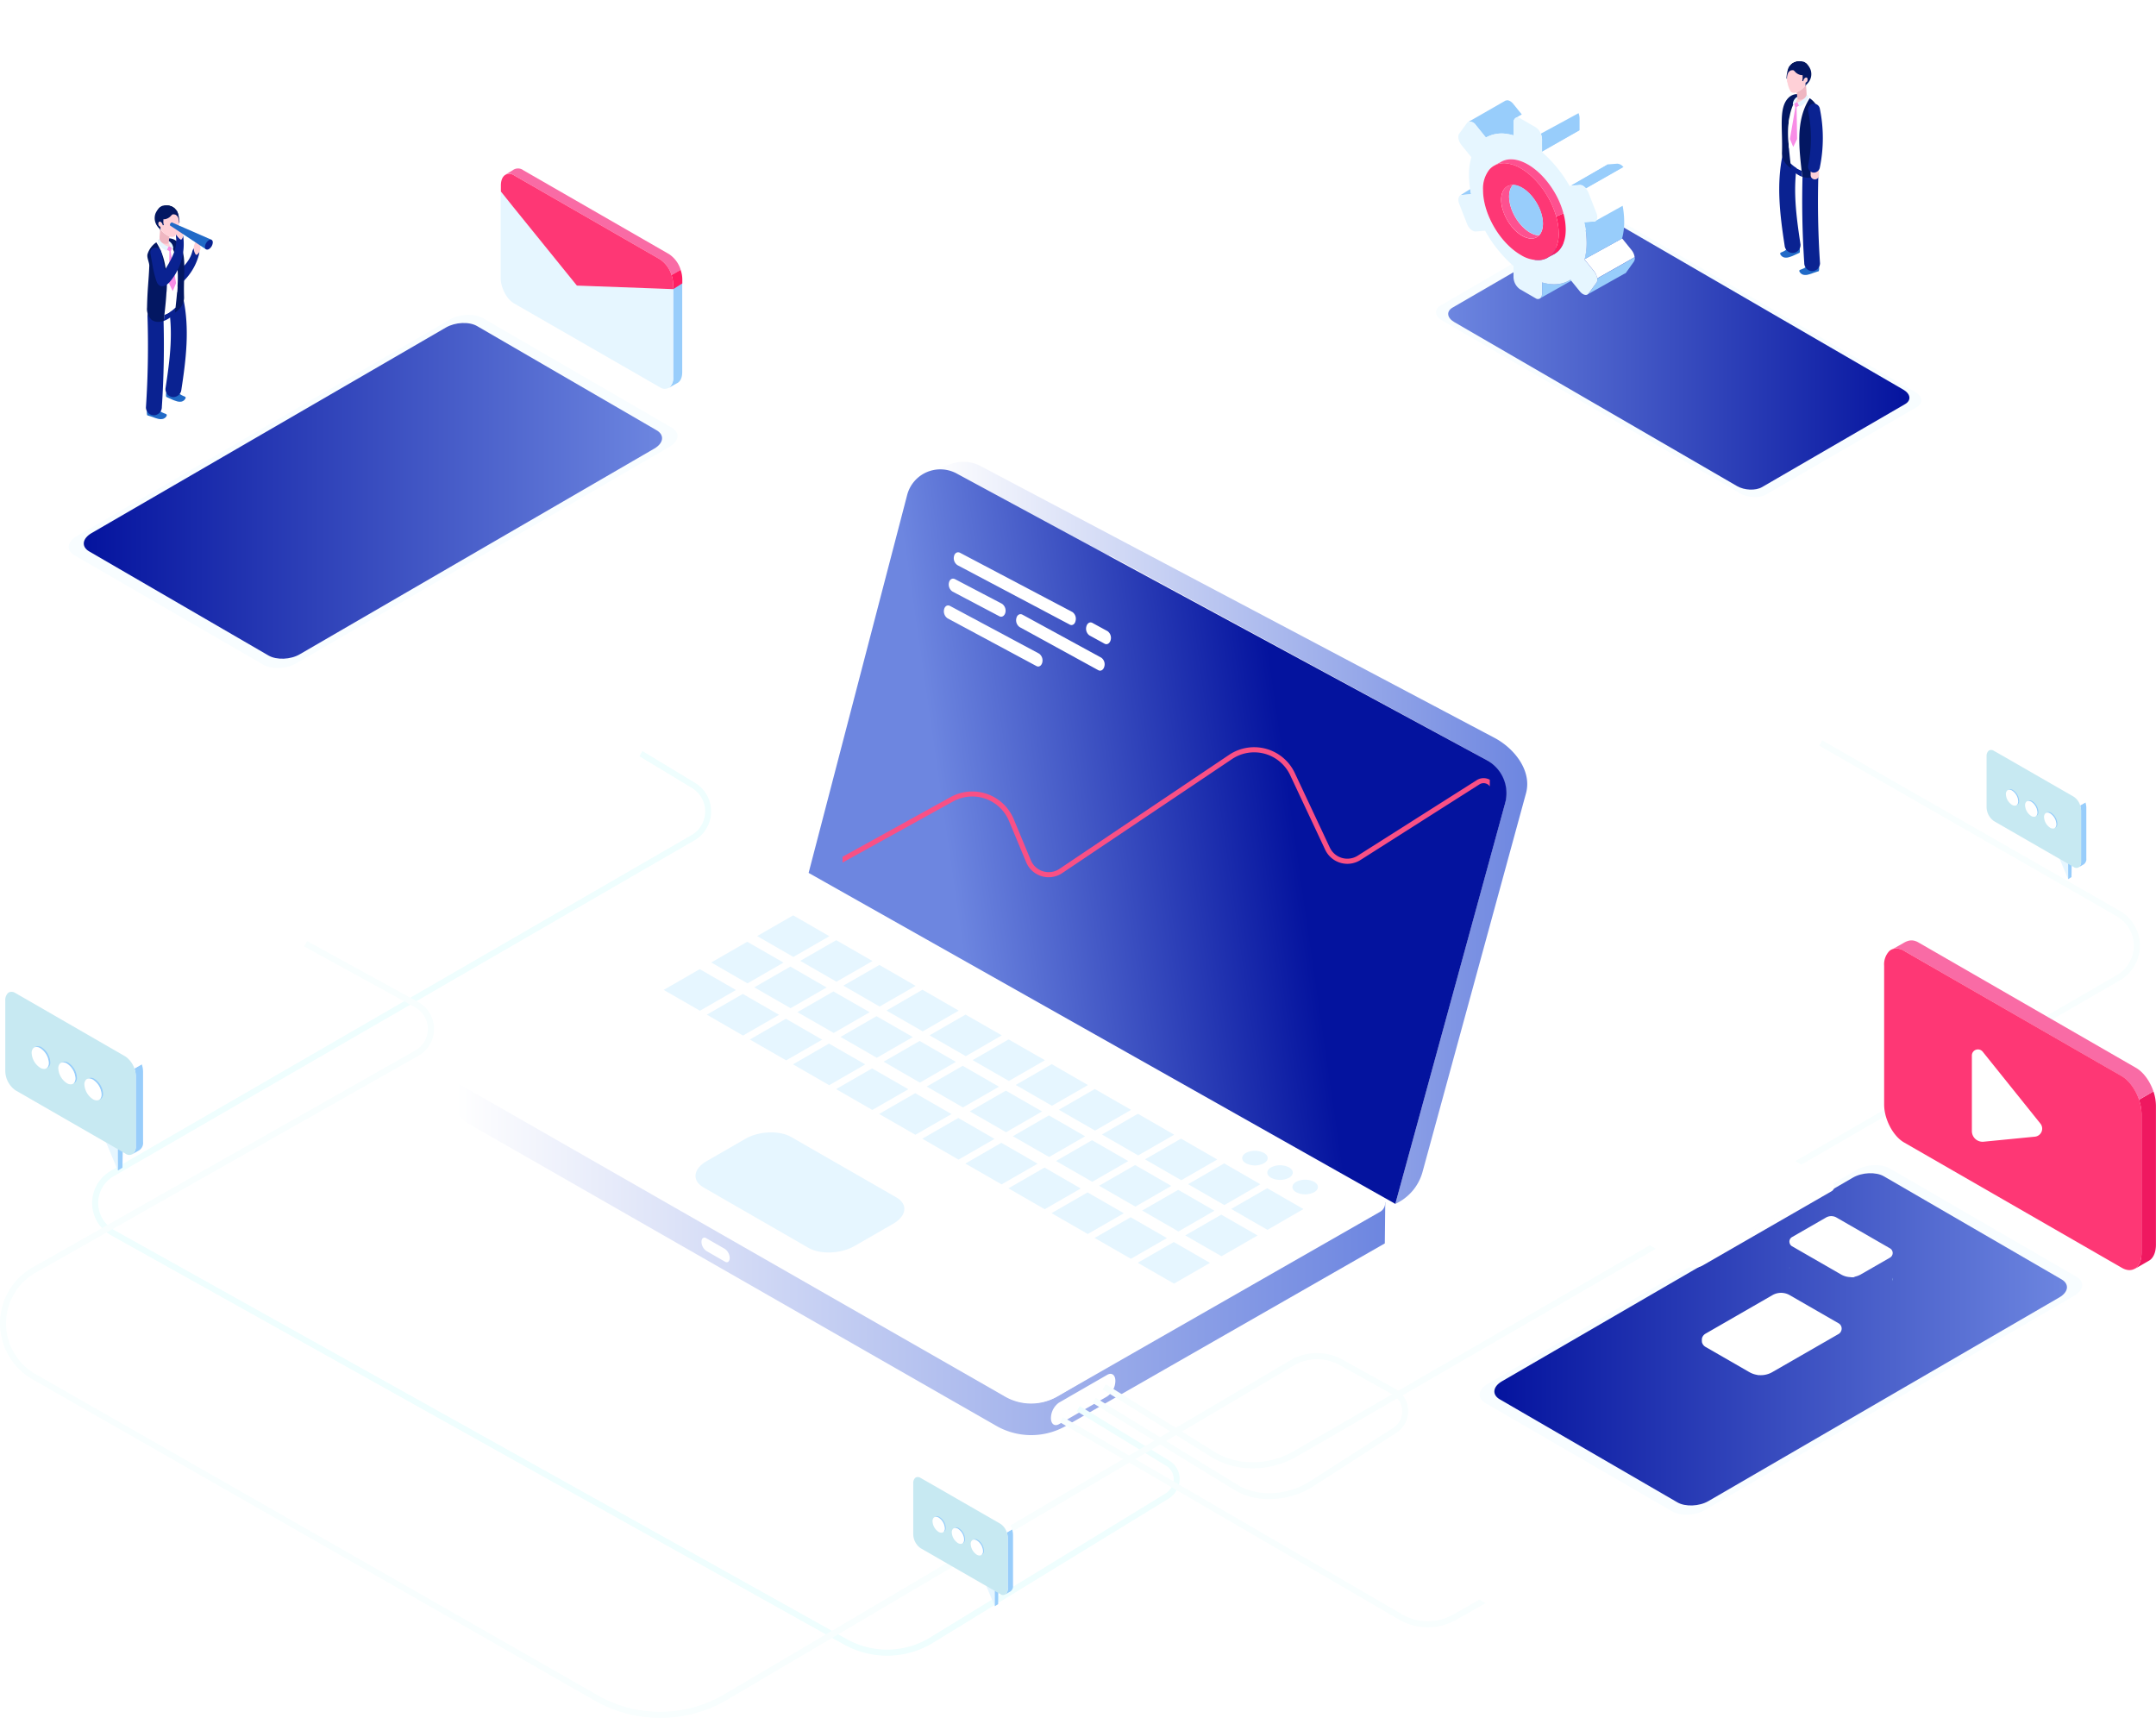 <svg xmlns="http://www.w3.org/2000/svg" xmlns:xlink="http://www.w3.org/1999/xlink" viewBox="0 0 709.23 565.09"><defs><style>.cls-1{mask:url(#mask);filter:url(#luminosity-noclip-13);}.cls-10,.cls-12,.cls-14,.cls-16,.cls-18,.cls-2,.cls-20,.cls-22,.cls-24,.cls-4,.cls-6,.cls-8{mix-blend-mode:multiply;}.cls-2{fill:url(#Безымянный_градиент_23);}.cls-3{mask:url(#mask-2);filter:url(#luminosity-noclip-18);}.cls-4{fill:url(#Безымянный_градиент_30);}.cls-5{mask:url(#mask-3);filter:url(#luminosity-noclip-19);}.cls-6{fill:url(#Безымянный_градиент_26);}.cls-7{mask:url(#mask-4);filter:url(#luminosity-noclip-20);}.cls-8{fill:url(#Безымянный_градиент_26-2);}.cls-9{mask:url(#mask-5);filter:url(#luminosity-noclip-21);}.cls-10{fill:url(#Безымянный_градиент_95);}.cls-11{mask:url(#mask-6);filter:url(#luminosity-noclip-22);}.cls-12{fill:url(#Безымянный_градиент_23-2);}.cls-13{mask:url(#mask-7);filter:url(#luminosity-noclip-14);}.cls-14{fill:url(#Безымянный_градиент_23-3);}.cls-15{mask:url(#mask-8);filter:url(#luminosity-noclip-23);}.cls-16{fill:url(#Безымянный_градиент_26-3);}.cls-17{mask:url(#mask-9);filter:url(#luminosity-noclip-24);}.cls-18{fill:url(#Безымянный_градиент_23-4);}.cls-19{mask:url(#mask-10);filter:url(#luminosity-noclip-15);}.cls-20{fill:url(#Безымянный_градиент_26-4);}.cls-21{mask:url(#mask-11);filter:url(#luminosity-noclip-16);}.cls-22{fill:url(#Безымянный_градиент_95-2);}.cls-23{mask:url(#mask-12);filter:url(#luminosity-noclip-17);}.cls-24{fill:url(#Безымянный_градиент_95-3);}.cls-25{mask:url(#mask-13);}.cls-26{fill:url(#Безымянный_градиент_361);}.cls-27{fill:#fff;}.cls-28{mask:url(#mask-14);}.cls-29{fill:url(#Безымянный_градиент_361-2);}.cls-30{mask:url(#mask-15);}.cls-31{fill:url(#Безымянный_градиент_362);}.cls-32{mask:url(#mask-16);}.cls-33{fill:url(#Безымянный_градиент_362-2);}.cls-34{fill:#f8fdff;}.cls-35{fill:url(#Безымянный_градиент_364);}.cls-36{fill:url(#Безымянный_градиент_362-3);}.cls-37{fill:#e6f6ff;}.cls-38{fill:url(#Безымянный_градиент_362-4);}.cls-39{fill:url(#Безымянный_градиент_364-2);}.cls-40{mask:url(#mask-17);}.cls-41{fill:url(#Безымянный_градиент_362-5);}.cls-42{fill:url(#Безымянный_градиент_364-3);}.cls-43{fill:#effefe;}.cls-44{fill:#f8fefe;}.cls-45{fill:#98cdfb;}.cls-46{fill:#c7e9f2;}.cls-47{mask:url(#mask-18);}.cls-48{fill:url(#Безымянный_градиент_418);}.cls-49{fill:#f95085;}.cls-50{mask:url(#mask-19);}.cls-51,.cls-53,.cls-61,.cls-64,.cls-66{opacity:0.71;}.cls-51{fill:url(#Безымянный_градиент_362-6);}.cls-52{mask:url(#mask-20);}.cls-53{fill:url(#Безымянный_градиент_362-7);}.cls-54{mask:url(#mask-21);}.cls-55{fill:url(#Безымянный_градиент_362-8);}.cls-56{fill:url(#Безымянный_градиент_364-4);}.cls-57{fill:#ef1860;}.cls-58{fill:#f96ba5;}.cls-59{fill:#fe3775;}.cls-60{mask:url(#mask-22);}.cls-61{fill:url(#Безымянный_градиент_361-3);}.cls-62{fill:#c5f9fb;}.cls-63{mask:url(#mask-23);}.cls-64{fill:url(#Безымянный_градиент_362-9);}.cls-65{mask:url(#mask-24);}.cls-66{fill:url(#Безымянный_градиент_361-4);}.cls-67{fill:#98e6ec;}.cls-68{fill:#ff1e62;}.cls-69{fill:#fe5190;}.cls-70{fill:#00181c;}.cls-71{fill:#0a2291;}.cls-72{fill:#ffd0d7;}.cls-73{fill:#216ac7;}.cls-74{fill:#031762;}.cls-75{fill:#ffe2c3;}.cls-76{fill:#f88de6;}.cls-77{fill:#efb6c1;}.cls-78{fill:#062114;}.cls-79{fill:#020e08;}.cls-80{filter:url(#luminosity-noclip-12);}.cls-81{filter:url(#luminosity-noclip-11);}.cls-82{filter:url(#luminosity-noclip-10);}.cls-83{filter:url(#luminosity-noclip-9);}.cls-84{filter:url(#luminosity-noclip-8);}.cls-85{filter:url(#luminosity-noclip-7);}.cls-86{filter:url(#luminosity-noclip-6);}.cls-87{filter:url(#luminosity-noclip-5);}.cls-88{filter:url(#luminosity-noclip-4);}.cls-89{filter:url(#luminosity-noclip-3);}.cls-90{filter:url(#luminosity-noclip-2);}.cls-91{filter:url(#luminosity-noclip);}</style><filter id="luminosity-noclip" x="1.26" y="-8499.94" width="225.59" height="32766" filterUnits="userSpaceOnUse" color-interpolation-filters="sRGB"><feFlood flood-color="#fff" result="bg"/><feBlend in="SourceGraphic" in2="bg"/></filter><mask id="mask" x="1.26" y="-8499.94" width="225.59" height="32766" maskUnits="userSpaceOnUse"><g class="cls-91"/></mask><linearGradient id="Безымянный_градиент_23" x1="114.05" y1="134.55" x2="114.05" y2="304.09" gradientUnits="userSpaceOnUse"><stop offset="0.01" stop-color="#fff"/><stop offset="1"/></linearGradient><filter id="luminosity-noclip-2" x="274.85" y="-8499.94" width="216.77" height="32766" filterUnits="userSpaceOnUse" color-interpolation-filters="sRGB"><feFlood flood-color="#fff" result="bg"/><feBlend in="SourceGraphic" in2="bg"/></filter><mask id="mask-2" x="274.85" y="-8499.94" width="216.77" height="32766" maskUnits="userSpaceOnUse"><g class="cls-90"/></mask><linearGradient id="Безымянный_градиент_30" x1="359.52" y1="353" x2="400.72" y2="232.18" gradientUnits="userSpaceOnUse"><stop offset="0.06"/><stop offset="0.37" stop-color="#5e5e5e"/><stop offset="0.91" stop-color="#fff"/></linearGradient><filter id="luminosity-noclip-3" x="42.39" y="-8499.94" width="35.38" height="32766" filterUnits="userSpaceOnUse" color-interpolation-filters="sRGB"><feFlood flood-color="#fff" result="bg"/><feBlend in="SourceGraphic" in2="bg"/></filter><mask id="mask-3" x="42.39" y="-8499.94" width="35.38" height="32766" maskUnits="userSpaceOnUse"><g class="cls-89"/></mask><linearGradient id="Безымянный_градиент_26" x1="60.08" y1="151.85" x2="60.08" y2="180.53" gradientUnits="userSpaceOnUse"><stop offset="0" stop-color="#fff"/><stop offset="1"/></linearGradient><filter id="luminosity-noclip-4" x="575.08" y="-8499.94" width="35.38" height="32766" filterUnits="userSpaceOnUse" color-interpolation-filters="sRGB"><feFlood flood-color="#fff" result="bg"/><feBlend in="SourceGraphic" in2="bg"/></filter><mask id="mask-4" x="575.08" y="-8499.94" width="35.38" height="32766" maskUnits="userSpaceOnUse"><g class="cls-88"/></mask><linearGradient id="Безымянный_градиент_26-2" x1="-5575.19" y1="99.99" x2="-5575.19" y2="128.67" gradientTransform="matrix(-1, 0, 0, 1, -4982.42, 0)" xlink:href="#Безымянный_градиент_26"/><filter id="luminosity-noclip-5" x="486.66" y="-8499.94" width="198.29" height="32766" filterUnits="userSpaceOnUse" color-interpolation-filters="sRGB"><feFlood flood-color="#fff" result="bg"/><feBlend in="SourceGraphic" in2="bg"/></filter><mask id="mask-5" x="486.66" y="-8499.94" width="198.29" height="32766" maskUnits="userSpaceOnUse"><g class="cls-87"/></mask><linearGradient id="Безымянный_градиент_95" x1="897.48" y1="405.21" x2="709.77" y2="502.44" gradientTransform="translate(-236)" gradientUnits="userSpaceOnUse"><stop offset="0.41" stop-color="#fff"/><stop offset="0.46" stop-color="#f9f9f9"/><stop offset="0.53" stop-color="#e8e8e8"/><stop offset="0.62" stop-color="#ccc"/><stop offset="0.71" stop-color="#a4a4a4"/><stop offset="0.81" stop-color="#727272"/><stop offset="0.91" stop-color="#353535"/><stop offset="0.99"/></linearGradient><filter id="luminosity-noclip-6" x="537.37" y="-8499.94" width="66.02" height="32766" filterUnits="userSpaceOnUse" color-interpolation-filters="sRGB"><feFlood flood-color="#fff" result="bg"/><feBlend in="SourceGraphic" in2="bg"/></filter><mask id="mask-6" x="537.37" y="-8499.94" width="66.02" height="32766" maskUnits="userSpaceOnUse"><g class="cls-86"/></mask><linearGradient id="Безымянный_градиент_23-2" x1="570.38" y1="394.91" x2="570.38" y2="452.66" xlink:href="#Безымянный_градиент_23"/><filter id="luminosity-noclip-7" x="442.34" y="-8499.94" width="225.59" height="32766" filterUnits="userSpaceOnUse" color-interpolation-filters="sRGB"><feFlood flood-color="#fff" result="bg"/><feBlend in="SourceGraphic" in2="bg"/></filter><mask id="mask-7" x="442.34" y="-8499.94" width="225.59" height="32766" maskUnits="userSpaceOnUse"><g class="cls-85"/></mask><linearGradient id="Безымянный_градиент_23-3" x1="555.13" y1="136.22" x2="555.13" y2="246" xlink:href="#Безымянный_градиент_23"/><filter id="luminosity-noclip-8" x="588.67" y="-8499.94" width="33.86" height="32766" filterUnits="userSpaceOnUse" color-interpolation-filters="sRGB"><feFlood flood-color="#fff" result="bg"/><feBlend in="SourceGraphic" in2="bg"/></filter><mask id="mask-8" x="588.67" y="-8499.94" width="33.86" height="32766" maskUnits="userSpaceOnUse"><g class="cls-84"/></mask><linearGradient id="Безымянный_градиент_26-3" x1="605.6" y1="412.96" x2="605.6" y2="440.4" xlink:href="#Безымянный_градиент_26"/><filter id="luminosity-noclip-9" x="559.88" y="-8499.94" width="45.95" height="32766" filterUnits="userSpaceOnUse" color-interpolation-filters="sRGB"><feFlood flood-color="#fff" result="bg"/><feBlend in="SourceGraphic" in2="bg"/></filter><mask id="mask-9" x="559.88" y="-8499.94" width="45.95" height="32766" maskUnits="userSpaceOnUse"><g class="cls-83"/></mask><linearGradient id="Безымянный_градиент_23-4" x1="582.86" y1="442.23" x2="582.86" y2="467.28" xlink:href="#Безымянный_градиент_23"/><filter id="luminosity-noclip-10" x="457.18" y="-8499.94" width="225.59" height="32766" filterUnits="userSpaceOnUse" color-interpolation-filters="sRGB"><feFlood flood-color="#fff" result="bg"/><feBlend in="SourceGraphic" in2="bg"/></filter><mask id="mask-10" x="457.18" y="-8499.94" width="225.59" height="32766" maskUnits="userSpaceOnUse"><g class="cls-82"/></mask><linearGradient id="Безымянный_градиент_26-4" x1="640.44" y1="424.37" x2="689.05" y2="543.73" gradientTransform="translate(-94.66)" xlink:href="#Безымянный_градиент_26"/><filter id="luminosity-noclip-11" x="472.38" y="-8499.94" width="159.69" height="32766" filterUnits="userSpaceOnUse" color-interpolation-filters="sRGB"><feFlood flood-color="#fff" result="bg"/><feBlend in="SourceGraphic" in2="bg"/></filter><mask id="mask-11" x="472.38" y="-8499.94" width="159.69" height="32766" maskUnits="userSpaceOnUse"><g class="cls-81"/></mask><linearGradient id="Безымянный_градиент_95-2" x1="-5314.17" y1="88.58" x2="-5465.33" y2="166.88" gradientTransform="matrix(-1, 0, 0, 1, -4822.88, 0)" xlink:href="#Безымянный_градиент_95"/><filter id="luminosity-noclip-12" x="22.55" y="-8499.94" width="200.31" height="32766" filterUnits="userSpaceOnUse" color-interpolation-filters="sRGB"><feFlood flood-color="#fff" result="bg"/><feBlend in="SourceGraphic" in2="bg"/></filter><mask id="mask-12" x="22.55" y="-8499.94" width="200.31" height="32766" maskUnits="userSpaceOnUse"><g class="cls-80"/></mask><linearGradient id="Безымянный_градиент_95-3" x1="435.14" y1="125.75" x2="245.53" y2="223.96" xlink:href="#Безымянный_градиент_95"/><filter id="luminosity-noclip-13" x="1.26" y="172.8" width="225.59" height="159.79" filterUnits="userSpaceOnUse" color-interpolation-filters="sRGB"><feFlood flood-color="#fff" result="bg"/><feBlend in="SourceGraphic" in2="bg"/></filter><mask id="mask-13" x="1.26" y="172.8" width="225.59" height="159.79" maskUnits="userSpaceOnUse"><g class="cls-1"><path class="cls-2" d="M215.22,172.8,191,178.66,154.75,203c-3.13-1.81-8.6-1.59-12.21.51L1.26,214.68V287.6h.05a3.59,3.59,0,0,0,2.11,3.16l70,40.6c3.13,1.81,8.6,1.58,12.21-.51l138.24-80.2c2.09-1.21,3.1-2.78,3-4.24V172.8Z"/></g></mask><linearGradient id="Безымянный_градиент_361" x1="114.05" y1="134.55" x2="114.05" y2="304.09" gradientUnits="userSpaceOnUse"><stop offset="0.01" stop-color="#fff"/><stop offset="1" stop-color="#6d86e0"/></linearGradient><filter id="luminosity-noclip-14" x="442.34" y="145.16" width="225.59" height="119.57" filterUnits="userSpaceOnUse" color-interpolation-filters="sRGB"><feFlood flood-color="#fff" result="bg"/><feBlend in="SourceGraphic" in2="bg"/></filter><mask id="mask-14" x="442.34" y="145.16" width="225.59" height="119.57" maskUnits="userSpaceOnUse"><g class="cls-13"><path class="cls-14" d="M667.87,186.06a3.63,3.63,0,0,1-2.11,3.1l-70,40.6c-3.13,1.81-8.6,1.59-12.21-.51l-138.25-80.2c-1.92-1.11-2.92-2.53-3-3.89v33.41c-.12,1.46.89,3,3,4.24L583.57,263c3.61,2.1,9.08,2.33,12.21.51l70-40.6a3.59,3.59,0,0,0,2.11-3.16h0V186.06Z"/></g></mask><linearGradient id="Безымянный_градиент_361-2" x1="555.13" y1="136.22" x2="555.13" y2="246" xlink:href="#Безымянный_градиент_361"/><filter id="luminosity-noclip-15" x="457.18" y="453.96" width="225.59" height="104.08" filterUnits="userSpaceOnUse" color-interpolation-filters="sRGB"><feFlood flood-color="#fff" result="bg"/><feBlend in="SourceGraphic" in2="bg"/></filter><mask id="mask-15" x="457.18" y="453.96" width="225.59" height="104.08" maskUnits="userSpaceOnUse"><g class="cls-19"><path class="cls-20" d="M679.78,457.85l-138.25,80.2c-3.61,2.1-9.08,2.32-12.21.51l-70-40.6a3.63,3.63,0,0,1-2.11-3.1h-.05v18.19h.05a3.62,3.62,0,0,0,2.11,3.17l70,40.59c3.13,1.82,8.6,1.59,12.21-.5l138.25-80.2c2.08-1.21,3.09-2.78,3-4.24V454C682.7,455.32,681.7,456.74,679.78,457.85Z"/></g></mask><linearGradient id="Безымянный_градиент_362" x1="640.43" y1="424.37" x2="689.04" y2="543.73" gradientTransform="translate(-94.66)" gradientUnits="userSpaceOnUse"><stop offset="0" stop-color="#fff"/><stop offset="1" stop-color="#6d86e0"/></linearGradient><filter id="luminosity-noclip-16" x="472.38" y="73.83" width="159.69" height="92.62" filterUnits="userSpaceOnUse" color-interpolation-filters="sRGB"><feFlood flood-color="#fff" result="bg"/><feBlend in="SourceGraphic" in2="bg"/></filter><mask id="mask-16" x="472.38" y="73.83" width="159.69" height="92.62" maskUnits="userSpaceOnUse"><g class="cls-21"><path class="cls-22" d="M472.39,102.27h8.22V99.53L523.42,74.7c2.21-1.29,6.08-1.13,8.64.36l88.76,51.48v5.26h11.25v2.8h0a2.57,2.57,0,0,1-1.5,2.24L581,165.58c-2.21,1.28-6.08,1.12-8.64-.36L474.5,108.45c-1.48-.86-2.19-2-2.11-3Z"/></g></mask><linearGradient id="Безымянный_градиент_362-2" x1="-5620" y1="96.8" x2="-5596.16" y2="155.35" gradientTransform="matrix(-1, 0, 0, 1, -5058.88, 0)" xlink:href="#Безымянный_градиент_362"/><linearGradient id="Безымянный_градиент_364" x1="-5686.99" y1="117.06" x2="-5535.3" y2="117.06" gradientTransform="matrix(-1, 0, 0, 1, -5058.88, 0)" gradientUnits="userSpaceOnUse"><stop offset="0" stop-color="#04139e"/><stop offset="1" stop-color="#6d86e0"/></linearGradient><linearGradient id="Безымянный_градиент_362-3" x1="149.99" y1="412.69" x2="455.69" y2="412.69" gradientTransform="matrix(1, 0, 0, 1, 0, 0)" xlink:href="#Безымянный_градиент_362"/><linearGradient id="Безымянный_градиент_362-4" x1="305.94" y1="273.93" x2="502.37" y2="273.93" gradientTransform="matrix(1, 0, 0, 1, 0, 0)" xlink:href="#Безымянный_градиент_362"/><linearGradient id="Безымянный_градиент_364-2" x1="425.46" y1="269.16" x2="312.6" y2="285.44" gradientTransform="matrix(1, 0, 0, 1, 0, 0)" xlink:href="#Безымянный_градиент_364"/><filter id="luminosity-noclip-17" x="22.55" y="107.24" width="200.31" height="116.17" filterUnits="userSpaceOnUse" color-interpolation-filters="sRGB"><feFlood flood-color="#fff" result="bg"/><feBlend in="SourceGraphic" in2="bg"/></filter><mask id="mask-17" x="22.55" y="107.24" width="200.31" height="116.17" maskUnits="userSpaceOnUse"><g class="cls-23"><path class="cls-24" d="M222.85,142.92H212.54v-3.44l-53.7-31.15c-2.78-1.61-7.63-1.41-10.84.45L36.67,173.37V180H22.55v3.51h.05a3.18,3.18,0,0,0,1.87,2.81l62.14,36.05c2.78,1.61,7.63,1.41,10.84-.45L220.2,150.67c1.86-1.08,2.76-2.47,2.65-3.77Z"/></g></mask><linearGradient id="Безымянный_градиент_362-5" x1="111.55" y1="136.06" x2="141.45" y2="209.49" gradientTransform="matrix(1, 0, 0, 1, 0, 0)" xlink:href="#Безымянный_градиент_362"/><linearGradient id="Безымянный_градиент_364-3" x1="27.52" y1="161.47" x2="217.79" y2="161.47" gradientTransform="matrix(1, 0, 0, 1, 0, 0)" xlink:href="#Безымянный_градиент_364"/><filter id="luminosity-noclip-18" x="274.85" y="247.11" width="216.77" height="141.66" filterUnits="userSpaceOnUse" color-interpolation-filters="sRGB"><feFlood flood-color="#fff" result="bg"/><feBlend in="SourceGraphic" in2="bg"/></filter><mask id="mask-18" x="274.85" y="247.11" width="216.77" height="141.66" maskUnits="userSpaceOnUse"><g class="cls-3"><path class="cls-4" d="M490.08,256.52c-1-.88-3.39.45-4.95,1.44l-38.41,24.67a7.18,7.18,0,0,1-10.41-3.11l-11.48-24.43a13.94,13.94,0,0,0-20.37-5.62L348.64,287a7.21,7.21,0,0,1-7.05.55,7.47,7.47,0,0,1-3.7-4l-5.44-13a14.42,14.42,0,0,0-4-5.55,14,14,0,0,0-15.73-1.54l-36.16,20a3.35,3.35,0,0,0-1.31,4.56,3.39,3.39,0,0,0,3.05,1.71l176.6,99.13L491.4,261.25a5.31,5.31,0,0,0,0-2.93C491.24,257.64,491,257.32,490.08,256.52Z"/></g></mask><linearGradient id="Безымянный_градиент_418" x1="359.52" y1="353" x2="400.72" y2="232.18" gradientUnits="userSpaceOnUse"><stop offset="0.06" stop-color="#e756d9"/><stop offset="0.91" stop-color="#f95085"/></linearGradient><filter id="luminosity-noclip-19" x="42.39" y="135.39" width="35.38" height="52.95" filterUnits="userSpaceOnUse" color-interpolation-filters="sRGB"><feFlood flood-color="#fff" result="bg"/><feBlend in="SourceGraphic" in2="bg"/></filter><mask id="mask-19" x="42.39" y="135.39" width="35.38" height="52.95" maskUnits="userSpaceOnUse"><g class="cls-5"><path class="cls-6" d="M76.94,140.4l-10,5.76a6.69,6.69,0,0,1-1.72.7c-.15,0-.37.12-.54.16h0a4.1,4.1,0,0,1-1.44,0,6.77,6.77,0,0,1-3.08-.89l-16.9-9.72a1.76,1.76,0,0,1-.81-1l0,0v39a3.87,3.87,0,0,0,1.94,3.36l17.45,10a4.07,4.07,0,0,0,2.83.46h.06a4.61,4.61,0,0,0,1.24-.45l11-6.31a1.79,1.79,0,0,0,.91-1.57V139.35A1.78,1.78,0,0,1,76.94,140.4Z"/></g></mask><linearGradient id="Безымянный_градиент_362-6" x1="60.08" y1="151.85" x2="60.08" y2="180.53" gradientTransform="matrix(1, 0, 0, 1, 0, 0)" xlink:href="#Безымянный_градиент_362"/><filter id="luminosity-noclip-20" x="575.08" y="83.52" width="35.38" height="52.95" filterUnits="userSpaceOnUse" color-interpolation-filters="sRGB"><feFlood flood-color="#fff" result="bg"/><feBlend in="SourceGraphic" in2="bg"/></filter><mask id="mask-20" x="575.08" y="83.52" width="35.38" height="52.95" maskUnits="userSpaceOnUse"><g class="cls-7"><path class="cls-8" d="M575.92,88.54l10,5.76a7,7,0,0,0,1.72.69l.54.17v0a4.1,4.1,0,0,0,1.44,0,6.7,6.7,0,0,0,3.08-.88l16.9-9.73a1.76,1.76,0,0,0,.81-1l.05,0v39a3.86,3.86,0,0,1-2,3.36l-17.44,10a4.14,4.14,0,0,1-2.83.47h-.06a4.32,4.32,0,0,1-1.24-.46l-11-6.3a1.82,1.82,0,0,1-.92-1.58V87.48A1.85,1.85,0,0,0,575.92,88.54Z"/></g></mask><linearGradient id="Безымянный_градиент_362-7" x1="-5575.19" y1="99.99" x2="-5575.19" y2="128.67" gradientTransform="matrix(-1, 0, 0, 1, -4982.42, 0)" xlink:href="#Безымянный_градиент_362"/><filter id="luminosity-noclip-21" x="486.66" y="386.89" width="198.29" height="115.01" filterUnits="userSpaceOnUse" color-interpolation-filters="sRGB"><feFlood flood-color="#fff" result="bg"/><feBlend in="SourceGraphic" in2="bg"/></filter><mask id="mask-21" x="486.66" y="386.89" width="198.29" height="115.01" maskUnits="userSpaceOnUse"><g class="cls-9"><path class="cls-10" d="M685,422.21H674.74V418.8L621.59,388c-2.76-1.6-7.56-1.4-10.74.44L500.64,452.35v6.53h-14v3.47h0a3.16,3.16,0,0,0,1.85,2.78l61.52,35.69c2.75,1.59,7.55,1.39,10.73-.45l121.52-70.49c1.83-1.07,2.72-2.45,2.62-3.73Z"/></g></mask><linearGradient id="Безымянный_градиент_362-8" x1="574.77" y1="415.42" x2="604.37" y2="488.11" gradientTransform="matrix(1, 0, 0, 1, 0, 0)" xlink:href="#Безымянный_градиент_362"/><linearGradient id="Безымянный_градиент_364-4" x1="491.58" y1="440.57" x2="679.94" y2="440.57" gradientTransform="matrix(1, 0, 0, 1, 0, 0)" xlink:href="#Безымянный_градиент_364"/><filter id="luminosity-noclip-22" x="537.37" y="390.26" width="66.02" height="72.59" filterUnits="userSpaceOnUse" color-interpolation-filters="sRGB"><feFlood flood-color="#fff" result="bg"/><feBlend in="SourceGraphic" in2="bg"/></filter><mask id="mask-22" x="537.37" y="390.26" width="66.02" height="72.59" maskUnits="userSpaceOnUse"><g class="cls-11"><path class="cls-12" d="M603.37,436l0-45.77h0a1.76,1.76,0,0,1-.88,1.58l-42.38,24.39a5.87,5.87,0,0,1-4.11.66h0a5.65,5.65,0,0,1-1.74-.65l-15.6-9a2.56,2.56,0,0,1-1.3-2.24v45.84a2.56,2.56,0,0,1,1.3-2.24h0a2.59,2.59,0,0,0,0,4.49l15.6,9a5.84,5.84,0,0,0,1.73.64h0a5.94,5.94,0,0,0,4.12-.65l42.38-24.4a1.72,1.72,0,0,0,.87-1.39h0Zm-.41-1-.06-.07Zm.38.79Zm-.16-.46,0,0Z"/></g></mask><linearGradient id="Безымянный_градиент_361-3" x1="570.38" y1="394.91" x2="570.38" y2="452.65" xlink:href="#Безымянный_градиент_361"/><filter id="luminosity-noclip-23" x="588.67" y="408.83" width="33.86" height="50.67" filterUnits="userSpaceOnUse" color-interpolation-filters="sRGB"><feFlood flood-color="#fff" result="bg"/><feBlend in="SourceGraphic" in2="bg"/></filter><mask id="mask-23" x="588.67" y="408.83" width="33.86" height="50.67" maskUnits="userSpaceOnUse"><g class="cls-15"><path class="cls-16" d="M621.73,413.63l-9.58,5.51a6.33,6.33,0,0,1-1.65.66,5.14,5.14,0,0,1-.51.16h0a4.27,4.27,0,0,1-1.38,0,6.52,6.52,0,0,1-3-.85l-16.17-9.31a1.66,1.66,0,0,1-.77-1l-.05,0v37.33a3.7,3.7,0,0,0,1.86,3.21L607.22,459a4,4,0,0,0,2.71.45H610a4.21,4.21,0,0,0,1.18-.44l10.49-6a1.73,1.73,0,0,0,.87-1.51V412.62A1.79,1.79,0,0,1,621.73,413.63Z"/></g></mask><linearGradient id="Безымянный_градиент_362-9" x1="605.6" y1="412.96" x2="605.6" y2="440.4" gradientTransform="matrix(1, 0, 0, 1, 0, 0)" xlink:href="#Безымянный_градиент_362"/><filter id="luminosity-noclip-24" x="559.88" y="436.93" width="45.95" height="39.1" filterUnits="userSpaceOnUse" color-interpolation-filters="sRGB"><feFlood flood-color="#fff" result="bg"/><feBlend in="SourceGraphic" in2="bg"/></filter><mask id="mask-24" x="559.88" y="436.93" width="45.95" height="39.1" maskUnits="userSpaceOnUse"><g class="cls-17"><path class="cls-18" d="M605.81,436.93c-.06,0-.11.43-.15.65a2,2,0,0,1-.88,1l-21.73,12.51a7.62,7.62,0,0,1-4.51,1h0l-.39-.05a7.42,7.42,0,0,1-2.7-.93l-14.39-8.28a2.53,2.53,0,0,1-1.17-1.5V464a2.58,2.58,0,0,0,1.3,2.24l15.6,9a6.94,6.94,0,0,0,1.76.62v0a5.89,5.89,0,0,0,4.12-.65l21.67-12.48a3,3,0,0,0,1.51-2.6Z"/></g></mask><linearGradient id="Безымянный_градиент_361-4" x1="582.86" y1="442.23" x2="582.86" y2="467.27" xlink:href="#Безымянный_градиент_361"/></defs><g id="Слой_2" data-name="Слой 2"><g id="Слой_1-2" data-name="Слой 1"><g class="cls-25"><path class="cls-26" d="M1.26,214.68V287.6a3.74,3.74,0,0,0,2.16,3.16l70,40.6c3.13,1.81,8.6,1.58,12.21-.51l138.24-80.2c2.09-1.21,3.1-2.78,3-4.24V172.8Z"/></g><path class="cls-27" d="M73.4,258.24l-70-40.6c-3.13-1.82-2.74-5,.87-7.08l138.25-80.2c3.61-2.1,9.08-2.32,12.21-.51l70,40.6c3.13,1.81,2.74,5-.88,7.08L85.61,257.73C82,259.82,76.53,260.05,73.4,258.24Z"/><g class="cls-28"><path class="cls-29" d="M667.87,186.06a3.63,3.63,0,0,1-2.11,3.1l-70,40.6c-3.13,1.81-8.6,1.59-12.21-.51l-138.25-80.2c-1.92-1.11-2.92-2.53-3-3.89v33.41c-.12,1.46.89,3,3,4.24L583.57,263c3.61,2.1,9.08,2.33,12.21.51l70-40.6a3.59,3.59,0,0,0,2.11-3.16s0-33.69,0-33.69Z"/></g><path class="cls-27" d="M445.32,149.05l138.25,80.2c3.61,2.1,9.08,2.32,12.21.51l70-40.6c3.13-1.81,2.74-5-.88-7.08L594,141l-67.39-39.09c-3.61-2.09-9.08-2.32-12.21-.51l-27,15.65-43,25a3.71,3.71,0,0,0-2.1,2.88,1.61,1.61,0,0,0,0,.31C442.4,146.52,443.4,147.94,445.32,149.05Z"/><g class="cls-30"><path class="cls-31" d="M679.78,457.85l-138.25,80.2c-3.61,2.1-9.08,2.32-12.21.51l-70-40.6a3.63,3.63,0,0,1-2.11-3.1h-.05v18.19a3.78,3.78,0,0,0,2.16,3.17l70,40.59c3.13,1.82,8.6,1.59,12.21-.5l138.25-80.2c2.08-1.21,3.09-2.78,3-4.24V454C682.7,455.32,681.7,456.74,679.78,457.85Z"/></g><path class="cls-27" d="M680.65,450.77,673,446.31l-35.32-20.49-27-15.65c-3.13-1.81-8.6-1.58-12.21.51l-67.39,39.09-64,37.16-6.81,3.95c-3.62,2.09-4,5.27-.88,7.08l70,40.6c3.13,1.81,8.6,1.59,12.21-.51l138.25-80.2c1.92-1.11,2.92-2.53,3-3.89v-.31A3.71,3.71,0,0,0,680.65,450.77Z"/><g class="cls-32"><path class="cls-33" d="M472.39,102.27h8.22V99.53L523.42,74.7c2.21-1.29,6.08-1.13,8.64.36l88.76,51.48v5.26h11.25v2.8a2.67,2.67,0,0,1-1.53,2.24L581,165.58c-2.21,1.28-6.08,1.12-8.64-.36L474.5,108.45c-1.48-.86-2.19-2-2.11-3Z"/></g><path class="cls-34" d="M581,162.64l49.54-28.74c2.22-1.29,1.94-3.53-.62-5L532.06,72.11c-2.56-1.48-6.43-1.64-8.64-.36l-49.54,28.74c-2.22,1.29-1.94,3.53.62,5l97.86,56.77C574.92,163.76,578.79,163.92,581,162.64Z"/><path class="cls-35" d="M579.63,160.23l47.06-27.3c2.11-1.22,1.85-3.36-.59-4.77l-93-53.93c-2.44-1.41-6.11-1.57-8.22-.34l-47.07,27.3c-2.1,1.22-1.84,3.35.59,4.76l93,53.94C573.84,161.3,577.52,161.45,579.63,160.23Z"/><path class="cls-36" d="M348,459.22a17.61,17.61,0,0,1-17.62-.09L150,353.37l0,.19v9.74a6.84,6.84,0,0,0,3.45,5.95L327.71,469a23.11,23.11,0,0,0,23,0L455.54,409l.15-13.51Z"/><path class="cls-27" d="M347.69,459.41,454,398.6a3.29,3.29,0,0,0,0-5.71L270.36,287.83a7.87,7.87,0,0,0-7.83,0L151.66,351.26a3.29,3.29,0,0,0,0,5.71l179,102.44A17.13,17.13,0,0,0,347.69,459.41Z"/><path class="cls-37" d="M409.85,382.65a6.56,6.56,0,0,0,5.93,0c1.64-.94,1.65-2.47,0-3.41a6.59,6.59,0,0,0-5.93,0C408.23,380.19,408.22,381.71,409.85,382.65Z"/><path class="cls-37" d="M418.11,387.41a6.59,6.59,0,0,0,5.93,0c1.64-.95,1.65-2.47,0-3.41a6.56,6.56,0,0,0-5.93,0C416.49,384.94,416.48,386.47,418.11,387.41Z"/><path class="cls-37" d="M426.37,392.16a6.56,6.56,0,0,0,5.93,0c1.64-.94,1.65-2.47,0-3.41a6.59,6.59,0,0,0-5.93,0C424.75,389.7,424.74,391.22,426.37,392.16Z"/><path class="cls-37" d="M231.41,390.58,266,410.49c3.87,2.22,10.63,1.95,15.1-.63l12.68-7.29c4.47-2.58,5-6.47,1.08-8.7L260.27,374c-3.87-2.23-10.63-2-15.1.62l-12.68,7.3C228,384.46,227.54,388.36,231.41,390.58Z"/><path class="cls-27" d="M364.24,459.32l-15.86,9.13c-1.48.85-2.67-.06-2.67-2a6.36,6.36,0,0,1,2.67-5.09l15.86-9.13c1.48-.85,2.67.05,2.67,2A6.36,6.36,0,0,1,364.24,459.32Z"/><path class="cls-38" d="M491.82,242.81,322.56,153.3a12.07,12.07,0,0,0-9.49-.77l-7.13,2.4,59,27.94v-.22l123.78,67.19A12.92,12.92,0,0,1,495,264.6L459,396a16.28,16.28,0,0,0,8.95-10.51L502,260.89C503.94,253.67,498.4,246.39,491.82,242.81Z"/><polygon class="cls-37" points="260.98 314.77 249.07 307.91 260.92 301.09 272.83 307.96 260.98 314.77"/><polygon class="cls-37" points="275.16 322.92 263.24 316.06 275.08 309.26 287.01 316.12 275.16 322.92"/><polygon class="cls-37" points="289.34 331.09 277.43 324.21 289.28 317.41 301.2 324.29 289.34 331.09"/><polygon class="cls-37" points="303.53 339.26 291.61 332.41 303.45 325.56 315.37 332.43 303.53 339.26"/><polygon class="cls-37" points="317.7 347.41 305.78 340.56 317.62 333.74 329.55 340.57 317.7 347.41"/><polygon class="cls-37" points="331.88 355.57 319.95 348.71 331.79 341.9 343.73 348.75 331.88 355.57"/><polygon class="cls-37" points="346.04 363.73 334.13 356.88 345.98 350.04 357.89 356.92 346.04 363.73"/><polygon class="cls-37" points="360.23 371.89 348.31 365.04 360.14 358.22 372.08 365.08 360.23 371.89"/><polygon class="cls-37" points="374.4 380.06 362.49 373.18 374.32 366.36 386.26 373.25 374.4 380.06"/><polygon class="cls-37" points="388.58 388.22 376.66 381.36 388.5 374.53 400.42 381.4 388.58 388.22"/><polygon class="cls-37" points="402.76 396.39 390.83 389.52 402.69 382.68 414.6 389.55 402.76 396.39"/><polygon class="cls-37" points="416.94 404.54 405.01 397.67 416.85 390.85 428.78 397.7 416.94 404.54"/><polygon class="cls-37" points="245.89 323.46 233.97 316.59 245.81 309.79 257.75 316.63 245.89 323.46"/><polygon class="cls-37" points="260.07 331.63 248.13 324.77 260 317.95 271.91 324.82 260.07 331.63"/><polygon class="cls-37" points="274.25 339.78 262.32 332.93 274.16 326.12 286.08 332.96 274.25 339.78"/><polygon class="cls-37" points="288.43 347.94 276.5 341.08 288.33 334.26 300.27 341.12 288.43 347.94"/><polygon class="cls-37" points="302.59 356.11 290.68 349.23 302.52 342.41 314.44 349.29 302.59 356.11"/><polygon class="cls-37" points="316.76 364.27 304.85 357.41 316.69 350.58 328.62 357.46 316.76 364.27"/><polygon class="cls-37" points="330.95 372.43 319.03 365.57 330.88 358.75 342.79 365.6 330.95 372.43"/><polygon class="cls-37" points="345.11 380.58 333.19 373.74 345.05 366.9 356.95 373.77 345.11 380.58"/><polygon class="cls-37" points="359.3 388.74 347.38 381.89 359.23 375.06 371.15 381.92 359.3 388.74"/><polygon class="cls-37" points="373.48 396.9 361.55 390.04 373.4 383.23 385.31 390.09 373.48 396.9"/><polygon class="cls-37" points="387.65 405.07 375.73 398.19 387.58 391.38 399.49 398.25 387.65 405.07"/><polygon class="cls-37" points="401.82 413.23 389.9 406.37 401.75 399.54 413.68 406.4 401.82 413.23"/><polygon class="cls-37" points="230.25 332.47 218.33 325.62 230.18 318.79 242.09 325.65 230.25 332.47"/><polygon class="cls-37" points="244.42 340.63 232.51 333.76 244.35 326.94 256.27 333.81 244.42 340.63"/><polygon class="cls-37" points="258.61 348.79 246.67 341.93 258.53 335.11 270.45 341.99 258.61 348.79"/><polygon class="cls-37" points="272.77 356.96 260.86 350.1 272.7 343.27 284.63 350.12 272.77 356.96"/><polygon class="cls-37" points="286.95 365.1 275.04 358.25 286.87 351.44 298.81 358.29 286.95 365.1"/><polygon class="cls-37" points="301.12 373.27 289.2 366.42 301.06 359.59 312.99 366.46 301.12 373.27"/><polygon class="cls-37" points="315.31 381.44 303.4 374.56 315.24 367.75 327.16 374.63 315.31 381.44"/><polygon class="cls-37" points="329.48 389.59 317.56 382.74 329.4 375.91 341.33 382.78 329.48 389.59"/><polygon class="cls-37" points="343.66 397.76 331.74 390.89 343.6 384.05 355.51 390.94 343.66 397.76"/><polygon class="cls-37" points="357.83 405.91 345.92 399.05 357.76 392.23 369.69 399.08 357.83 405.91"/><polygon class="cls-37" points="372.02 414.07 360.08 407.21 371.94 400.4 383.86 407.25 372.02 414.07"/><polygon class="cls-37" points="386.19 422.23 374.27 415.37 386.13 408.55 398.03 415.41 386.19 422.23"/><path class="cls-39" d="M298.42,162.8,266,287.13,459,396l36.11-131.73A12.41,12.41,0,0,0,489,250L314.69,155.75A11.27,11.27,0,0,0,298.42,162.8Z"/><g class="cls-40"><path class="cls-41" d="M222.85,142.92H212.54v-3.44l-53.7-31.15c-2.78-1.61-7.63-1.41-10.84.45L36.67,173.37V180H22.55v3.51a3.34,3.34,0,0,0,1.92,2.81l62.14,36.05c2.78,1.61,7.63,1.41,10.84-.45L220.2,150.67c1.86-1.08,2.76-2.47,2.65-3.77Z"/></g><path class="cls-34" d="M86.61,218.64l-62.14-36c-2.78-1.61-2.43-4.43.78-6.29L148,105.09c3.21-1.86,8.06-2.06,10.84-.45L221,140.69c2.78,1.61,2.43,4.43-.78,6.29L97.45,218.19C94.24,220.05,89.39,220.25,86.61,218.64Z"/><path class="cls-42" d="M88.34,215.63l-59-34.25c-2.64-1.53-2.31-4.21.74-6l116.63-67.66c3.05-1.76,7.66-2,10.3-.42l59,34.24c2.64,1.54,2.31,4.21-.74,6L98.64,215.2C95.59,217,91,217.16,88.34,215.63Z"/><path class="cls-27" d="M104.71,308a9.19,9.19,0,0,1-4.19,7.19c-2.31,1.33-4.18.27-4.18-2.38a9.18,9.18,0,0,1,4.18-7.19C102.83,304.33,104.71,305.39,104.71,308Z"/><path class="cls-27" d="M215.05,245.49a9.19,9.19,0,0,1-4.19,7.2c-2.31,1.33-4.18.26-4.18-2.38a9.18,9.18,0,0,1,4.18-7.19C213.17,241.79,215.05,242.85,215.05,245.49Z"/><path class="cls-27" d="M604.47,241.9a9.18,9.18,0,0,1-4.18,7.19c-2.31,1.33-4.19.27-4.19-2.37a9.19,9.19,0,0,1,4.19-7.2C602.6,238.19,604.47,239.26,604.47,241.9Z"/><path class="cls-27" d="M239,69.47,201.8,48.35a3.41,3.41,0,0,1-1.57-2.69c0-1,.69-1.39,1.55-.9L239,65.88a3.44,3.44,0,0,1,1.57,2.7C240.56,69.56,239.87,70,239,69.47Z"/><path class="cls-27" d="M250.94,76.24l-5.18-2.94a3.42,3.42,0,0,1-1.58-2.69c0-1,.7-1.38,1.56-.9l5.18,3a3.41,3.41,0,0,1,1.57,2.69C252.49,76.33,251.8,76.73,250.94,76.24Z"/><path class="cls-27" d="M217.28,64.73,201.8,55.94a3.41,3.41,0,0,1-1.57-2.69c0-1,.69-1.38,1.55-.89l15.48,8.79a3.41,3.41,0,0,1,1.57,2.69C218.83,64.82,218.14,65.22,217.28,64.73Z"/><path class="cls-43" d="M291.82,544.62a29.16,29.16,0,0,1-14.25-3.72l-241-134.55a12.17,12.17,0,0,1-.16-21.19L227.47,274.7a9,9,0,0,0,.15-15.5l-17.28-10.44,1-1.71,17.28,10.44a11,11,0,0,1-.19,18.94L37.41,386.89a10.17,10.17,0,0,0,.13,17.71l241,134.56a27.16,27.16,0,0,0,28.1-.95l76.67-46.89a5.65,5.65,0,0,0,2.78-4.77,5,5,0,0,0-2.39-4.33l-29.49-18,1-1.71,29.51,18a7,7,0,0,1,3.33,6.05,7.64,7.64,0,0,1-3.74,6.46L307.7,539.9A29.06,29.06,0,0,1,291.82,544.62Z"/><path class="cls-44" d="M217.19,565.09a43.57,43.57,0,0,1-21.63-5.74L10.7,453.72a21.18,21.18,0,0,1,.06-36.84l126.06-71.46a8.14,8.14,0,0,0-.31-14.1l-36.47-20,1-1.75,36.47,20a10.13,10.13,0,0,1,.36,17.57L11.75,418.62A19.18,19.18,0,0,0,11.69,452L196.55,557.61A41.58,41.58,0,0,0,238.8,557l140.88-83.11-20.22-12.39,1-1.7,21.13,12.94,42.87-25.28a17.3,17.3,0,0,1,17.13-.24l17.27,9.56a8.45,8.45,0,0,1,.48,14.51L431.89,489c-7.85,5-18.69,5.52-25.77,1.14l-24.5-15L239.83,558.75A43.56,43.56,0,0,1,217.19,565.09ZM383.57,474l23.6,14.46c6.46,4,16.4,3.52,23.64-1.13l27.49-17.65a6.44,6.44,0,0,0-.37-11.07L440.66,449a15.31,15.31,0,0,0-15.15.21Z"/><path class="cls-44" d="M469.67,535.27a18.87,18.87,0,0,1-9.49-2.55L348.69,467.86l1-1.72L461.19,531a16.9,16.9,0,0,0,16.8.1l11-6.25,1,1.74-11,6.25A18.88,18.88,0,0,1,469.67,535.27Z"/><path class="cls-44" d="M412.05,483a25.81,25.81,0,0,1-13.74-3.83l-35.6-22.13,1.05-1.7,35.61,22.13c7.57,4.76,17.87,4.7,26.24-.14l270.7-156.54a11.19,11.19,0,0,0-.19-19.51l-97.68-56,1-1.74,97.66,55.95a13.19,13.19,0,0,1,.22,23L426.62,479.08A29.16,29.16,0,0,1,412.05,483Z"/><path class="cls-27" d="M351.88,205.44,315,185.92a2.74,2.74,0,0,1-1.19-2.87c.21-1.12,1.09-1.67,2-1.22l37,19.51a2.72,2.72,0,0,1,1,2.89C353.59,205.35,352.71,205.9,351.88,205.44Z"/><path class="cls-27" d="M363.36,211.74l-5-2.74a2.72,2.72,0,0,1-1-2.89c.27-1.12,1.15-1.67,2-1.21l5,2.73a2.72,2.72,0,0,1,1,2.9C365.06,211.65,364.18,212.19,363.36,211.74Z"/><path class="cls-27" d="M328.73,202.7l-15.4-8.12a2.77,2.77,0,0,1-1.18-2.87c.22-1.12,1.09-1.66,2-1.21l15.46,8.1a2.77,2.77,0,0,1,1.12,2.89C330.45,202.61,329.58,203.15,328.73,202.7Z"/><path class="cls-27" d="M361.29,220.45l-25.86-14.17a2.74,2.74,0,0,1-1.1-2.88c.24-1.12,1.11-1.67,2-1.22l25.95,14.16a2.69,2.69,0,0,1,1,2.89C363,220.36,362.1,220.9,361.29,220.45Z"/><path class="cls-27" d="M340.92,219.08l-29.2-15.68a2.8,2.8,0,0,1-1.17-2.88c.22-1.12,1.09-1.66,1.95-1.21L341.81,215a2.76,2.76,0,0,1,1.06,2.89C342.61,219,341.75,219.54,340.92,219.08Z"/><path class="cls-27" d="M658.82,307.31l-41.33-23.46a3.83,3.83,0,0,1-1.75-3c0-1.09.77-1.53,1.73-1l41.33,23.46a3.83,3.83,0,0,1,1.75,3C660.55,307.41,659.78,307.85,658.82,307.31Z"/><path class="cls-27" d="M672.08,314.83l-5.76-3.27a3.78,3.78,0,0,1-1.75-3c0-1.09.77-1.53,1.72-1l5.76,3.27a3.81,3.81,0,0,1,1.75,3C673.8,314.93,673,315.37,672.08,314.83Z"/><path class="cls-27" d="M634.69,302l-17.2-9.76a3.81,3.81,0,0,1-1.75-3c0-1.09.77-1.53,1.73-1l17.19,9.76a3.8,3.8,0,0,1,1.75,3C636.41,302.14,635.64,302.59,634.69,302Z"/><path class="cls-27" d="M672.08,323.27l-29.82-16.93a3.81,3.81,0,0,1-1.75-3c0-1.09.77-1.53,1.73-1l29.81,16.92a3.83,3.83,0,0,1,1.75,3C673.8,323.37,673,323.81,672.08,323.27Z"/><polygon class="cls-37" points="34.91 375.81 38.79 385.04 38.79 377.81 34.91 375.81"/><polygon class="cls-45" points="38.79 385.04 40.29 384.09 40.4 376.93 38.77 378.05 38.79 385.04"/><path class="cls-45" d="M46.64,350.1l-2.41,1.39a7.37,7.37,0,0,1,.43,2.39V377a3,3,0,0,1-1.08,2.62c-.59.38,2.25-1.28,2.25-1.28a2.89,2.89,0,0,0,1.23-2.73V352.5A7.49,7.49,0,0,0,46.64,350.1Z"/><path class="cls-27" d="M5.05,326.68,9.16,329l32.18,18.53a7.31,7.31,0,0,1,2.89,3.92l2.41-1.39a7.35,7.35,0,0,0-2.89-3.92L7.46,325.29a2.28,2.28,0,0,0-2.58.15l-1.64.92A2.3,2.3,0,0,1,5.05,326.68Z"/><path class="cls-46" d="M43.58,379.63A3,3,0,0,0,44.66,377V353.88a8.08,8.08,0,0,0-3.32-6.31L9.16,329l-4.11-2.36a2.3,2.3,0,0,0-1.81-.32,1.5,1.5,0,0,0-.41.18l-.24.18a3.24,3.24,0,0,0-.85,2.46V352.3a7.92,7.92,0,0,0,3.31,6.32l34.59,19.91,1.7,1A2.1,2.1,0,0,0,43.58,379.63Z"/><path class="cls-45" d="M13.72,344.53a2,2,0,0,0-2.05-.16l-.26.14a1.68,1.68,0,0,1,.68-.11,2.84,2.84,0,0,1,1.14.38,6.22,6.22,0,0,1,2.82,4.85,2.49,2.49,0,0,1-.28,1.23,1.42,1.42,0,0,1-.54.57l.47-.24.1-.06a2,2,0,0,0,.74-1.75A6.19,6.19,0,0,0,13.72,344.53Z"/><path class="cls-27" d="M15.77,350.86a2.49,2.49,0,0,0,.28-1.23,6.22,6.22,0,0,0-2.82-4.85,2.84,2.84,0,0,0-1.14-.38,1.68,1.68,0,0,0-.68.11h-.05a1.28,1.28,0,0,0-.25.15,1.23,1.23,0,0,0-.26.25,2.26,2.26,0,0,0-.44,1.47,6.19,6.19,0,0,0,2.82,4.85,2.37,2.37,0,0,0,1.46.37,1.55,1.55,0,0,0,.54-.17A1.52,1.52,0,0,0,15.77,350.86Z"/><path class="cls-45" d="M22.48,349.59a2,2,0,0,0-2.05-.16l-.26.14a1.65,1.65,0,0,1,.68-.11,2.84,2.84,0,0,1,1.14.38,6.22,6.22,0,0,1,2.82,4.85,2.6,2.6,0,0,1-.28,1.23,1.42,1.42,0,0,1-.54.57l.47-.23.1-.07a2,2,0,0,0,.74-1.75A6.19,6.19,0,0,0,22.48,349.59Z"/><path class="cls-27" d="M24.53,355.92a2.6,2.6,0,0,0,.28-1.23A6.22,6.22,0,0,0,22,349.84a2.84,2.84,0,0,0-1.14-.38,1.65,1.65,0,0,0-.68.11h-.05a1.28,1.28,0,0,0-.25.15,1.23,1.23,0,0,0-.26.25,2.26,2.26,0,0,0-.44,1.47A6.19,6.19,0,0,0,22,356.3a2.37,2.37,0,0,0,1.46.37,1.55,1.55,0,0,0,.54-.17A1.52,1.52,0,0,0,24.53,355.92Z"/><path class="cls-45" d="M31.08,354.9a2,2,0,0,0-2.06-.17l-.25.14a1.48,1.48,0,0,1,.67-.1,2.65,2.65,0,0,1,1.14.38A6.19,6.19,0,0,1,33.4,360a2.49,2.49,0,0,1-.28,1.23,1.35,1.35,0,0,1-.54.57l.47-.24.11-.07a2,2,0,0,0,.74-1.74A6.19,6.19,0,0,0,31.08,354.9Z"/><path class="cls-27" d="M33.12,361.23A2.49,2.49,0,0,0,33.4,360a6.19,6.19,0,0,0-2.82-4.85,2.65,2.65,0,0,0-1.14-.38,1.48,1.48,0,0,0-.67.1l-.05,0a2,2,0,0,0-.25.14,1.33,1.33,0,0,0-.27.26,2.29,2.29,0,0,0-.44,1.46,6.19,6.19,0,0,0,2.82,4.85,2.42,2.42,0,0,0,1.47.37,1.38,1.38,0,0,0,.53-.17A1.42,1.42,0,0,0,33.12,361.23Z"/><polygon class="cls-37" points="677.53 282.52 680.34 289.19 680.34 283.97 677.53 282.52"/><polygon class="cls-45" points="680.34 289.19 681.43 288.5 681.51 283.33 680.32 284.13 680.34 289.19"/><path class="cls-45" d="M686,263.91l-1.74,1a5.41,5.41,0,0,1,.31,1.73v16.73a2.18,2.18,0,0,1-.78,1.9c-.43.28,1.63-.92,1.63-.92a2.11,2.11,0,0,0,.89-2V265.65A5.65,5.65,0,0,0,686,263.91Z"/><path class="cls-27" d="M655.93,247l3,1.71,23.29,13.4a5.29,5.29,0,0,1,2.09,2.84l1.74-1a5.3,5.3,0,0,0-2.09-2.83L657.67,246a1.62,1.62,0,0,0-1.86.11l-1.19.66A1.66,1.66,0,0,1,655.93,247Z"/><path class="cls-46" d="M683.81,285.28a2.18,2.18,0,0,0,.78-1.9V266.65a5.45,5.45,0,0,0-.3-1.71,5.33,5.33,0,0,0-2.1-2.86l-23.29-13.4-3-1.71a1.66,1.66,0,0,0-1.31-.23,1.94,1.94,0,0,0-.3.13l-.17.13a2.37,2.37,0,0,0-.62,1.78v16.73a5.75,5.75,0,0,0,2.4,4.57l25,14.4,1.23.71A1.5,1.5,0,0,0,683.81,285.28Z"/><path class="cls-45" d="M662.2,259.89a1.4,1.4,0,0,0-1.48-.12l-.19.1a1.12,1.12,0,0,1,.49-.08,2,2,0,0,1,.83.28,4.5,4.5,0,0,1,2,3.51,2,2,0,0,1-.2.89,1,1,0,0,1-.39.41l.33-.17.08,0a1.46,1.46,0,0,0,.53-1.26A4.47,4.47,0,0,0,662.2,259.89Z"/><path class="cls-27" d="M663.69,264.47a2,2,0,0,0,.2-.89,4.5,4.5,0,0,0-2-3.51,2,2,0,0,0-.83-.28,1.12,1.12,0,0,0-.49.08.8.8,0,0,0-.21.11,1.14,1.14,0,0,0-.19.19,1.63,1.63,0,0,0-.32,1.06,4.47,4.47,0,0,0,2,3.51,1.73,1.73,0,0,0,1.06.26.81.81,0,0,0,.38-.12A1.05,1.05,0,0,0,663.69,264.47Z"/><path class="cls-45" d="M668.54,263.55a1.4,1.4,0,0,0-1.48-.12l-.19.1a1,1,0,0,1,.49-.07,1.8,1.8,0,0,1,.82.27,4.47,4.47,0,0,1,2,3.51,1.8,1.8,0,0,1-.2.89,1,1,0,0,1-.39.41l.34-.17.08-.05a1.46,1.46,0,0,0,.53-1.26A4.47,4.47,0,0,0,668.54,263.55Z"/><path class="cls-27" d="M670,268.13a1.8,1.8,0,0,0,.2-.89,4.47,4.47,0,0,0-2-3.51,1.8,1.8,0,0,0-.82-.27,1,1,0,0,0-.49.07.58.58,0,0,0-.21.12.86.86,0,0,0-.2.18,1.63,1.63,0,0,0-.32,1.06,4.5,4.5,0,0,0,2,3.51,1.85,1.85,0,0,0,1.07.27,1,1,0,0,0,.38-.13A1,1,0,0,0,670,268.13Z"/><path class="cls-45" d="M674.76,267.39a1.4,1.4,0,0,0-1.48-.12l-.19.1a1.12,1.12,0,0,1,.49-.08,2,2,0,0,1,.82.28,4.47,4.47,0,0,1,2,3.51,1.83,1.83,0,0,1-.2.89,1,1,0,0,1-.39.41l.34-.17.08,0a1.47,1.47,0,0,0,.53-1.27A4.46,4.46,0,0,0,674.76,267.39Z"/><path class="cls-27" d="M676.24,272a1.83,1.83,0,0,0,.2-.89,4.47,4.47,0,0,0-2-3.51,2,2,0,0,0-.82-.28,1.24,1.24,0,0,0-.71.19,1.14,1.14,0,0,0-.19.19,1.63,1.63,0,0,0-.32,1.06,4.5,4.5,0,0,0,2,3.51,1.73,1.73,0,0,0,1.06.26.89.89,0,0,0,.39-.12A1,1,0,0,0,676.24,272Z"/><polygon class="cls-37" points="324.44 521.68 327.26 528.35 327.26 523.13 324.44 521.68"/><polygon class="cls-45" points="327.26 528.35 328.34 527.66 328.42 522.49 327.24 523.29 327.26 528.35"/><path class="cls-45" d="M332.93,503.07l-1.74,1a5.41,5.41,0,0,1,.31,1.73v16.73a2.16,2.16,0,0,1-.78,1.9c-.43.28,1.63-.92,1.63-.92a2.11,2.11,0,0,0,.89-2V504.81A5.65,5.65,0,0,0,332.93,503.07Z"/><path class="cls-27" d="M302.84,486.13l3,1.71,23.29,13.4a5.29,5.29,0,0,1,2.09,2.84l1.74-1a5.3,5.3,0,0,0-2.09-2.83l-26.26-15.11a1.62,1.62,0,0,0-1.86.11l-1.19.66A1.66,1.66,0,0,1,302.84,486.13Z"/><path class="cls-46" d="M330.72,524.44a2.16,2.16,0,0,0,.78-1.9V505.81a5.45,5.45,0,0,0-.3-1.71,5.33,5.33,0,0,0-2.1-2.86l-23.29-13.4-3-1.71a1.66,1.66,0,0,0-1.31-.23,1.51,1.51,0,0,0-.29.13l-.18.13a2.37,2.37,0,0,0-.61,1.78v16.73a5.74,5.74,0,0,0,2.39,4.57l25,14.4,1.23.71A1.5,1.5,0,0,0,330.72,524.44Z"/><path class="cls-45" d="M309.12,499.05a1.41,1.41,0,0,0-1.49-.12l-.18.1a1,1,0,0,1,.49-.07,1.8,1.8,0,0,1,.82.27,4.47,4.47,0,0,1,2,3.51,1.83,1.83,0,0,1-.2.89,1,1,0,0,1-.39.41l.34-.17.07-.05a1.46,1.46,0,0,0,.54-1.26A4.5,4.5,0,0,0,309.12,499.05Z"/><path class="cls-27" d="M310.6,503.63a1.83,1.83,0,0,0,.2-.89,4.47,4.47,0,0,0-2-3.51,1.8,1.8,0,0,0-.82-.27,1,1,0,0,0-.49.07l-.22.11a1.14,1.14,0,0,0-.19.19,1.63,1.63,0,0,0-.32,1.06,4.47,4.47,0,0,0,2,3.51,1.73,1.73,0,0,0,1.06.26.89.89,0,0,0,.39-.12A1,1,0,0,0,310.6,503.63Z"/><path class="cls-45" d="M315.45,502.71a1.4,1.4,0,0,0-1.48-.12l-.19.1a1,1,0,0,1,.49-.07,1.83,1.83,0,0,1,.83.27,4.5,4.5,0,0,1,2,3.51,1.92,1.92,0,0,1-.2.89,1.05,1.05,0,0,1-.4.41l.34-.17.08,0a1.46,1.46,0,0,0,.53-1.26A4.47,4.47,0,0,0,315.45,502.71Z"/><path class="cls-27" d="M316.94,507.29a1.92,1.92,0,0,0,.2-.89,4.5,4.5,0,0,0-2-3.51,1.83,1.83,0,0,0-.83-.27,1,1,0,0,0-.49.07.58.58,0,0,0-.21.12,1.12,1.12,0,0,0-.2.18,1.63,1.63,0,0,0-.31,1.06,4.47,4.47,0,0,0,2,3.51,1.82,1.82,0,0,0,1.06.27,1,1,0,0,0,.38-.13A1.05,1.05,0,0,0,316.94,507.29Z"/><path class="cls-45" d="M321.67,506.55a1.4,1.4,0,0,0-1.48-.12l-.19.1a1.12,1.12,0,0,1,.49-.08,2,2,0,0,1,.83.28,4.5,4.5,0,0,1,2,3.51,1.83,1.83,0,0,1-.21.89,1,1,0,0,1-.39.41l.34-.17.08-.05a1.47,1.47,0,0,0,.53-1.27A4.46,4.46,0,0,0,321.67,506.55Z"/><path class="cls-27" d="M323.15,511.13a1.83,1.83,0,0,0,.21-.89,4.5,4.5,0,0,0-2-3.51,2,2,0,0,0-.83-.28,1.12,1.12,0,0,0-.49.08.8.8,0,0,0-.21.11,1.8,1.8,0,0,0-.2.19,1.63,1.63,0,0,0-.31,1.06,4.47,4.47,0,0,0,2,3.51,1.72,1.72,0,0,0,1.06.26.81.81,0,0,0,.38-.12A1,1,0,0,0,323.15,511.13Z"/><g class="cls-47"><path class="cls-48" d="M490.08,256.52c-1-.88-3.39.45-4.95,1.44l-38.41,24.67a7.18,7.18,0,0,1-10.41-3.11l-11.48-24.43a13.94,13.94,0,0,0-20.37-5.62L348.64,287a7.21,7.21,0,0,1-7.05.55,7.47,7.47,0,0,1-3.7-4l-5.44-13a14.42,14.42,0,0,0-4-5.55,14,14,0,0,0-15.73-1.54l-36.16,20a3.35,3.35,0,0,0-1.31,4.56,3.39,3.39,0,0,0,3.05,1.71l176.6,99.13L491.4,261.25a5.31,5.31,0,0,0,0-2.93C491.24,257.64,491,257.32,490.08,256.52Z"/></g><path class="cls-49" d="M485.78,256.62l-39.16,24.85a6.37,6.37,0,0,1-9.16-2.66l-11.52-24.53a14.78,14.78,0,0,0-21.6-6L348.52,285.8a6.36,6.36,0,0,1-9.41-2.82l-5.65-13.56a14.75,14.75,0,0,0-20.77-7.22l-35.53,19.63v1.94c.06,0,.11-.09.18-.13l36.16-20a13.08,13.08,0,0,1,18.41,6.4l5.65,13.56a8,8,0,0,0,11.9,3.57l55.82-37.48A13.09,13.09,0,0,1,424.42,255l11.52,24.53a8.05,8.05,0,0,0,11.59,3.36L486.69,258a2.51,2.51,0,0,1,3.39.67v-2.18A4.2,4.2,0,0,0,485.78,256.62Z"/><path class="cls-27" d="M238.47,415l-6.14-3.53a3.76,3.76,0,0,1-1.57-3c0-1.15.71-1.68,1.57-1.18l6.14,3.53a3.77,3.77,0,0,1,1.57,3C240,415,239.33,415.53,238.47,415Z"/><path class="cls-27" d="M491.61,529l-6.14-3.54a3.74,3.74,0,0,1-1.57-3c0-1.15.7-1.68,1.57-1.18l6.14,3.53a3.77,3.77,0,0,1,1.57,3C493.18,529,492.47,529.53,491.61,529Z"/><g class="cls-50"><path class="cls-51" d="M76.94,140.4l-10,5.76a6.69,6.69,0,0,1-1.72.7c-.15,0-.37.12-.54.16a4.35,4.35,0,0,1-1.44,0,6.77,6.77,0,0,1-3.08-.89l-16.9-9.72a1.76,1.76,0,0,1-.81-1l0,0v39a3.87,3.87,0,0,0,1.94,3.36l17.45,10a4.07,4.07,0,0,0,2.83.46,4.65,4.65,0,0,0,1.3-.46l11-6.31a1.79,1.79,0,0,0,.91-1.57V139.35A1.78,1.78,0,0,1,76.94,140.4Z"/></g><path class="cls-27" d="M64.68,147.05a5.26,5.26,0,0,0,.53-.15,7,7,0,0,0,1.72-.69l10-5.76a1.8,1.8,0,0,0,.83-1.06,1.84,1.84,0,0,0-.83-2.15l-18.42-10.6a3.59,3.59,0,0,0-3.56,0l-11.71,6.75a1.79,1.79,0,0,0,0,3.09l16.9,9.73a6.75,6.75,0,0,0,3.08.88,4.1,4.1,0,0,0,1.44,0Z"/><g class="cls-52"><path class="cls-53" d="M575.92,88.54l10,5.76a7,7,0,0,0,1.72.69l.54.17a4.63,4.63,0,0,0,1.44,0,6.7,6.7,0,0,0,3.08-.88l16.9-9.73a1.76,1.76,0,0,0,.81-1l.05,0v39a3.86,3.86,0,0,1-2,3.36l-17.44,10a4.14,4.14,0,0,1-2.83.47,4.36,4.36,0,0,1-1.3-.47l-11-6.3a1.82,1.82,0,0,1-.92-1.58V87.48A1.85,1.85,0,0,0,575.92,88.54Z"/></g><path class="cls-27" d="M588.18,95.18a3.51,3.51,0,0,1-.53-.15,7,7,0,0,1-1.72-.69l-10-5.76a1.85,1.85,0,0,1,0-3.2l18.42-10.6a3.52,3.52,0,0,1,3.55,0l11.72,6.74a1.79,1.79,0,0,1,.81,2.08,1.77,1.77,0,0,1-.81,1l-16.9,9.73a6.84,6.84,0,0,1-3.08.89,4.35,4.35,0,0,1-1.44,0Z"/><g class="cls-54"><path class="cls-55" d="M685,422.21H674.74V418.8L621.59,388c-2.76-1.6-7.56-1.4-10.74.44L500.64,452.35v6.53h-14v3.47a3.32,3.32,0,0,0,1.9,2.78l61.52,35.69c2.75,1.59,7.55,1.39,10.73-.45l121.52-70.49c1.83-1.07,2.72-2.45,2.62-3.73Z"/></g><path class="cls-34" d="M550.08,497.16l-61.52-35.68c-2.75-1.6-2.4-4.38.77-6.23l121.52-70.49c3.18-1.84,8-2,10.74-.45L683.1,420c2.75,1.59,2.41,4.38-.77,6.22l-121.52,70.5C557.63,498.56,552.83,498.76,550.08,497.16Z"/><path class="cls-56" d="M551.79,494.18l-58.45-33.9c-2.61-1.52-2.28-4.17.73-5.92l115.46-67c3-1.75,7.59-1.94,10.2-.42l58.45,33.9c2.61,1.52,2.28,4.17-.74,5.92L562,493.76C559,495.51,554.4,495.7,551.79,494.18Z"/><path class="cls-57" d="M708.39,359l-4.75,2.75,0,.06a14.77,14.77,0,0,1,.82,4.67v45.63c0,2.53-.82,4.33-2.12,5.17s4.44-2.51,4.44-2.51c1.46-.75,2.43-2.65,2.43-5.39V363.71A15,15,0,0,0,708.39,359Z"/><path class="cls-58" d="M626.32,312.76l8.1,4.67L697.94,354c2.45,1.42,4.58,4.44,5.7,7.74l4.75-2.75c-1.12-3.29-3.26-6.31-5.71-7.72L631.07,310c-2.05-1.18-3.6-.61-5.08.29l-3.25,1.82A4.53,4.53,0,0,1,626.32,312.76Z"/><path class="cls-59" d="M702.36,417.25c1.3-.84,2.12-2.64,2.12-5.17V366.45a14.77,14.77,0,0,0-.82-4.67l0-.06c-1.12-3.3-3.25-6.32-5.7-7.74l-63.52-36.55-8.1-4.67a4.53,4.53,0,0,0-3.58-.62,3.35,3.35,0,0,0-.8.35,4.29,4.29,0,0,0-.48.36,6.39,6.39,0,0,0-1.68,4.84v45.63c0,4.81,2.93,10.39,6.54,12.47l68.26,39.29,3.36,1.93C699.64,418,701.19,418,702.36,417.25Z"/><path class="cls-27" d="M671.22,369.61l-19-23.67a2,2,0,0,0-3.56,1.24v24.87a3.52,3.52,0,0,0,3.87,3.5l16.82-1.65a2.8,2.8,0,0,0,1-.29A2.65,2.65,0,0,0,671.22,369.61Z"/><g class="cls-60"><path class="cls-61" d="M603.37,436l0-45.77a1.79,1.79,0,0,1-.89,1.58l-42.38,24.39a5.87,5.87,0,0,1-4.11.66,5.94,5.94,0,0,1-1.74-.66l-15.6-9a2.56,2.56,0,0,1-1.3-2.24v45.84a2.56,2.56,0,0,1,1.3-2.24,2.59,2.59,0,0,0,0,4.49l15.6,9a6,6,0,0,0,5.85,0l42.38-24.4a1.72,1.72,0,0,0,.87-1.39Zm-.41-1-.06-.07Zm.22.33,0,0Z"/></g><path class="cls-27" d="M538.64,407.27l15.6,9a6.21,6.21,0,0,0,1.74.65s0-.82,0-.82l47.38-25.8a1.76,1.76,0,0,0-.88-1.48l-16-9.23a7.53,7.53,0,0,0-7.49,0l-33.24,19.14-7.09,4.07a2.59,2.59,0,0,0,0,4.49Z"/><path class="cls-27" d="M556,416.9a5.94,5.94,0,0,0,4.12-.65l42.38-24.4a1.74,1.74,0,0,0,.88-1.57L556,416.08Z"/><path class="cls-62" d="M622.53,420.67v.65a1.84,1.84,0,0,0,0-1Z"/><path class="cls-62" d="M588.67,417.33v-.54A1.63,1.63,0,0,0,588.67,417.33Z"/><g class="cls-63"><path class="cls-64" d="M621.73,413.63l-9.58,5.51a6.33,6.33,0,0,1-1.65.66,5.14,5.14,0,0,1-.51.16,4.56,4.56,0,0,1-1.38,0,6.52,6.52,0,0,1-3-.85l-16.17-9.31a1.66,1.66,0,0,1-.77-1l-.05,0v37.33a3.7,3.7,0,0,0,1.86,3.21L607.22,459a4,4,0,0,0,2.71.45,4.24,4.24,0,0,0,1.24-.45l10.49-6a1.73,1.73,0,0,0,.87-1.51V412.62A1.79,1.79,0,0,1,621.73,413.63Z"/></g><path class="cls-27" d="M610,420l.5-.14a6.73,6.73,0,0,0,1.65-.67l9.58-5.51a1.79,1.79,0,0,0,.8-1,1.76,1.76,0,0,0-.8-2.05l-17.62-10.15a3.46,3.46,0,0,0-3.41,0l-11.21,6.45a1.7,1.7,0,0,0-.77,2,1.66,1.66,0,0,0,.77,1l16.17,9.31a6.52,6.52,0,0,0,3,.85,4,4,0,0,0,1.38,0Z"/><g class="cls-65"><path class="cls-66" d="M605.81,436.93c-.06,0-.11.43-.15.65a2,2,0,0,1-.88,1l-21.73,12.51a7.62,7.62,0,0,1-4.51,1l-.4-.05a7.42,7.42,0,0,1-2.7-.93l-14.39-8.28a2.53,2.53,0,0,1-1.17-1.5V464a2.58,2.58,0,0,0,1.3,2.24l15.6,9a6.94,6.94,0,0,0,1.76.62,5.72,5.72,0,0,0,4.12-.62l21.67-12.48a3,3,0,0,0,1.51-2.6Z"/></g><path class="cls-62" d="M559.88,441.55v-1.36A2.61,2.61,0,0,0,559.88,441.55Z"/><path class="cls-62" d="M578.54,430.3s0,21.75,0,21.75S578.54,430.3,578.54,430.3Z"/><path class="cls-62" d="M578.53,452.05v.26a2.35,2.35,0,0,0,0-.27Z"/><path class="cls-62" d="M578.14,452.27l.39,0v-.26Z"/><path class="cls-27" d="M604.78,435.26l-15.93-9.17-.12-.07a5.68,5.68,0,0,0-5.67,0l-6.29,3.62-15.72,9.05a2.5,2.5,0,0,0-1.17,1.5v1.36a2.5,2.5,0,0,0,1.17,1.5l14.39,8.28a7.63,7.63,0,0,0,2.7.94l.4.05a7.62,7.62,0,0,0,4.51-1l21.73-12.5a2,2,0,0,0,.88-1A2,2,0,0,0,604.78,435.26Z"/><path class="cls-27" d="M535.68,23.93,499.94,3.64a3.29,3.29,0,0,1-1.51-2.58c0-.95.67-1.33,1.49-.86l35.74,20.29a3.29,3.29,0,0,1,1.51,2.58C537.17,24,536.51,24.4,535.68,23.93Z"/><path class="cls-27" d="M547.14,30.44l-5-2.83A3.29,3.29,0,0,1,540.65,25c0-.94.66-1.32,1.49-.85l5,2.82a3.29,3.29,0,0,1,1.51,2.59C548.63,30.52,548,30.9,547.14,30.44Z"/><path class="cls-27" d="M514.81,19.38l-14.87-8.44a3.29,3.29,0,0,1-1.51-2.59c0-.94.67-1.32,1.49-.86l14.87,8.45a3.29,3.29,0,0,1,1.51,2.58C516.3,19.46,515.64,19.85,514.81,19.38Z"/><path class="cls-27" d="M547.14,37.73,521.36,23.1a3.32,3.32,0,0,1-1.51-2.59c0-.94.66-1.33,1.49-.86l25.78,14.64a3.29,3.29,0,0,1,1.51,2.58C548.63,37.82,548,38.2,547.14,37.73Z"/><path class="cls-27" d="M528.69,34.63,500,18.37a3.29,3.29,0,0,1-1.51-2.58c0-.95.67-1.33,1.49-.86l28.65,16.26a3.29,3.29,0,0,1,1.51,2.58C530.18,34.72,529.51,35.1,528.69,34.63Z"/><path class="cls-45" d="M480.79,64.16a1,1,0,0,0-.41.13h-.07l3.31-2.09c.09.56.2,1.13.32,1.69Z"/><path class="cls-67" d="M507.26,48.52V46.3A2.66,2.66,0,0,1,507.26,48.52Z"/><path class="cls-45" d="M507.29,92.9c3.63,1.06,6.85.7,9.35-.88l.25.32L506.7,98.09a2,2,0,0,0,.59-1.59Z"/><path class="cls-27" d="M506.81,43.89a4.43,4.43,0,0,0-1.64-2l-5.19-3a1.38,1.38,0,0,0-1.27-.14l1.9-1.1L510.76,32a1.26,1.26,0,0,1,1.57,0l5.18,3a4.61,4.61,0,0,1,1.77,2.31L506.84,44Z"/><path class="cls-45" d="M507.26,49.92V45.86a4.88,4.88,0,0,0-.42-1.88l12.44-6.76a5,5,0,0,1,.33,1.68v4l-12.33,7Z"/><path class="cls-45" d="M521.07,61.34a2.13,2.13,0,0,0-1.38-.52l-3.13.27,12.13-7s3.35-.25,3.35-.25a2.7,2.7,0,0,1,2,1.14l-12.29,7A4.26,4.26,0,0,0,521.07,61.34Z"/><path class="cls-27" d="M525.24,72.2a2.9,2.9,0,0,0-.09-2.23l-2.59-6.62a4.89,4.89,0,0,0-.78-1.31l12.29-7a4.84,4.84,0,0,1,.83,1.39L537.49,63c.52,1.32.29,2.48-.48,2.77,0,0-12,6.7-12,6.7A1.55,1.55,0,0,0,525.24,72.2Z"/><path class="cls-27" d="M524.39,89.23l-2.24-2.78-.91-1.11a.29.29,0,0,0,0-.09l12.37-6.83,3.11,3.85a4.68,4.68,0,0,1,1,2.32l-12.35,7A4.68,4.68,0,0,0,524.39,89.23Z"/><path class="cls-45" d="M525.16,93a2,2,0,0,0,.25-1.39l12.35-7a2.09,2.09,0,0,1-.25,1.4l-2.59,3.64a1.07,1.07,0,0,1-.59.4s-11.88,6.67-11.88,6.67.09-.06.12-.11Z"/><path class="cls-45" d="M521.94,79.86a30.87,30.87,0,0,0-.8-6.78l2.64-.22.6,0,.12,0-1.63.91,1.63-.91a1,1,0,0,0,.54-.3l8.74-4.87a29.4,29.4,0,0,1,.51,5.29,20.46,20.46,0,0,1-.7,5.48l0,0-12.37,6.83A20.21,20.21,0,0,0,521.94,79.86Z"/><path class="cls-27" d="M519.61,42.94a43.92,43.92,0,0,1,9.08,11.17l-12.13,7-.2,0A43.12,43.12,0,0,0,507.28,50Z"/><path class="cls-45" d="M495.32,33.05v.06c.66-.34,1.67.07,2.49,1.08l2.79,3.45-1.9,1.1a1,1,0,0,0-.2.11l-.56.32.56-.32a1.94,1.94,0,0,0-.62,1.61v4.08a15.13,15.13,0,0,0-2.09-.46,10.58,10.58,0,0,0-7,1.18l-3.32-4.11A2.49,2.49,0,0,0,483.2,40S495.32,33.05,495.32,33.05Z"/><path class="cls-37" d="M480,67l2.59,6.63c.57,1.47,1.86,2.61,2.86,2.52l3.08-.26a43.42,43.42,0,0,0,9.35,11.63v3.6a5,5,0,0,0,2.1,4l5.18,3a1.28,1.28,0,0,0,1.51,0,2,2,0,0,0,.59-1.59V92.9c3.63,1.06,6.85.7,9.35-.88l.25.32,2.82,3.48c.94,1.16,2.13,1.52,2.74.88,0,0,.09-.06.12-.11L525.16,93c.58-.81.23-2.49-.77-3.72l-2.24-2.78-.91-1.11a20.46,20.46,0,0,0,.7-5.48,30.87,30.87,0,0,0-.8-6.78l2.64-.22.6,0a1,1,0,0,0,.86-.61,2.9,2.9,0,0,0-.09-2.23l-2.59-6.62a4.78,4.78,0,0,0-1.49-2,2.13,2.13,0,0,0-1.38-.52l-3.33.29a43.54,43.54,0,0,0-9.1-11.19V45.86a5,5,0,0,0-.45-2,4.43,4.43,0,0,0-1.64-2l-5.19-3a1.36,1.36,0,0,0-1.29-.14,1.77,1.77,0,0,0-.8,1.72v4.08a15.13,15.13,0,0,0-2.09-.46,10.58,10.58,0,0,0-7,1.18l-3.32-4.11A2.49,2.49,0,0,0,483.2,40a1,1,0,0,0-.59.4L480,44c-.57.81-.23,2.48.77,3.72l3.25,4a20.3,20.3,0,0,0-.79,5.83,29.37,29.37,0,0,0,.38,4.62c.09.56.2,1.13.32,1.69l-3.15.27a1,1,0,0,0-.41.13C479.72,64.65,479.54,65.75,480,67Zm7.8-4.53a10,10,0,0,1,2.07-6.66,6,6,0,0,1,2.15-1.58c-.82.35,1.5-.84,1.5-.84,2.27-1.45,5.48-1.33,9.06.72,6.88,4,12.45,13.55,12.45,21.43,0,3.69-1.23,6.33-3.25,7.7-.12.08-.23.17-.36.25l-.11.06-1.88,1-.34.22a5.25,5.25,0,0,1-.63.31,6.51,6.51,0,0,1-1.72.46,10.65,10.65,0,0,1-6.48-1.65C493.41,79.92,487.83,70.33,487.83,62.46Z"/><path class="cls-68" d="M515.06,75.53c0,3.69-1.23,6.33-3.25,7.7-.12.08-.23.17-.36.25l-.11.06-1.88,1a6.56,6.56,0,0,0,2.06-2.32,11.11,11.11,0,0,0,1.23-5.42,21,21,0,0,0-.83-5.6l2.39-1A20.51,20.51,0,0,1,515.06,75.53Z"/><path class="cls-69" d="M493.55,53.38c2.27-1.45,5.48-1.33,9.06.72,5.37,3.1,10,9.64,11.7,16.1l-2.39,1c-1.8-6.37-6.33-12.77-11.63-15.82a11.91,11.91,0,0,0-5-1.68,6.8,6.8,0,0,0-3.22.52C491.23,54.57,493.55,53.38,493.55,53.38Z"/><path class="cls-59" d="M500.29,83.88a10.65,10.65,0,0,0,6.48,1.65,6.51,6.51,0,0,0,1.72-.46,5.25,5.25,0,0,0,.63-.31l.34-.22a6.56,6.56,0,0,0,2.06-2.32,11.11,11.11,0,0,0,1.23-5.42c0-7.87-5.58-17.46-12.46-21.42a11.91,11.91,0,0,0-5-1.68,6.8,6.8,0,0,0-3.22.52,6,6,0,0,0-2.15,1.58,10,10,0,0,0-2.07,6.66C487.83,70.33,493.41,79.92,500.29,83.88Zm-6-15c-1.4-4.84.34-8.41,3.87-8s7.53,4.72,8.92,9.57-.34,8.42-3.87,8S495.69,73.69,494.3,68.84Z"/><path class="cls-69" d="M497.68,60.84c-1.28,1.35-1.65,3.9-.77,7,1.39,4.85,5.39,9.13,8.92,9.57l.49,0a3.46,3.46,0,0,1-3.1,1c-3.54-.44-7.53-4.72-8.92-9.57C493,64.23,494.48,60.78,497.68,60.84Z"/><path class="cls-45" d="M496.91,67.8c-.88-3.06-.51-5.61.77-7l.49,0c3.54.44,7.53,4.72,8.92,9.57.88,3.06.51,5.61-.77,7l-.49,0C502.3,76.93,498.3,72.65,496.91,67.8Z"/><path class="cls-70" d="M54.53,86.22c.27-1.54.6-3.08.88-4.57.42-2.26,3.9-1.42,3.48.84-.27,1.48-.53,3-.77,4.45A5.19,5.19,0,0,1,54.53,86.22Z"/><path class="cls-71" d="M56.25,90,56,91.39c3.1-2.35,6.31-4.94,7.26-8.68.57-2.23,2.79-1.32,2.22.91A19.13,19.13,0,0,1,56,95.71c-1.81,1-4,.73-3.89-1.76a31.32,31.32,0,0,1,.52-4.68A5.26,5.26,0,0,0,56.25,90Z"/><path class="cls-72" d="M64.43,79.53a.29.29,0,0,1,.15-.12.25.25,0,0,1,.17,0,2.44,2.44,0,0,1,1.23,2,3,3,0,0,1-1,2.22.56.56,0,0,1-.38.19c-.2,0-.32-.22-.4-.4A3.59,3.59,0,0,1,64.43,79.53Z"/><path class="cls-73" d="M54.68,130.54a3.25,3.25,0,0,1,.11-1.78L55,129a1.31,1.31,0,0,1,.64-.67,2.08,2.08,0,0,1,.6-.13,4.83,4.83,0,0,1,.66-.14c.27,0,.76-.12,1,.09.07.07.09.19.14.27a2.27,2.27,0,0,0,.33.42,6.52,6.52,0,0,0,1.13,1,2.93,2.93,0,0,0,.39.21c.3.15.56.26.81.37a.57.57,0,0,1,.36.3.52.52,0,0,1-.07.38,2,2,0,0,1-1.28,1,3.43,3.43,0,0,1-1.76-.18l-.42-.14a8.09,8.09,0,0,1-1-.4Z"/><path class="cls-73" d="M48.43,136.6a3.3,3.3,0,0,1,0-1.78l.24.24a1.35,1.35,0,0,1,.61-.7,2.07,2.07,0,0,1,.59-.16,4.91,4.91,0,0,1,.66-.17c.27-.06.75-.16,1,0a.92.92,0,0,1,.16.27,2.17,2.17,0,0,0,.35.39,6,6,0,0,0,1.17.91l.41.19c.3.14.57.23.83.33a.59.59,0,0,1,.37.28.53.53,0,0,1,0,.39,2,2,0,0,1-1.23,1,3.44,3.44,0,0,1-1.77-.08l-.43-.12a8.87,8.87,0,0,1-1-.36Z"/><path class="cls-71" d="M53.76,103.9q.47,15-.52,30a2.69,2.69,0,0,1-2.53,2.7A2.65,2.65,0,0,1,48,134.07q1-15,.52-30c-.1-3.36,5.14-3.54,5.24-.17Z"/><path class="cls-71" d="M57.59,102.82a8,8,0,0,1-3.72,2.74c.07-.67.14-1.35.22-2a10.24,10.24,0,0,0,3.67-2.38C57.7,101.72,57.64,102.27,57.59,102.82Z"/><path class="cls-71" d="M60.28,98.12c2.16,10,.92,20.07-.62,30.1a2.68,2.68,0,0,1-2.82,2.39,2.62,2.62,0,0,1-2.4-2.81c1.46-9.57,2.75-19.11.69-28.7-.71-3.29,4.44-4.27,5.15-1Z"/><path class="cls-74" d="M54.74,78.45a4.15,4.15,0,0,1,3.61,1.11c3.41,3.29,1.91,10.09,2.2,18.12.11,3.33-2.85,5-3,5.14C58.4,94.51,60.11,84.8,54.74,78.45Z"/><path class="cls-27" d="M51.42,79.72l.13-.09a6.56,6.56,0,0,1,.9-.49,8.86,8.86,0,0,1,2.29-.69c5,5.93,3.86,14.79,3,22.71a10.24,10.24,0,0,1-3.67,2.38C55,95.43,56,86.77,51.42,79.72Z"/><path class="cls-74" d="M48.37,101.13c.13-6.31.57-9,.74-13.72,0-1.14-.9-2.74-.57-3.84a7.2,7.2,0,0,1,2.88-3.85c4.91,7.64,3.35,17.18,2.45,25.84a6,6,0,0,1-1.47.3,3.72,3.72,0,0,1-2.44-.59A4.88,4.88,0,0,1,48.37,101.13Z"/><path class="cls-72" d="M56.34,81.64a1.18,1.18,0,0,1-1.21.59,2.74,2.74,0,0,1-1.28-.6,10,10,0,0,1-1.4-1.29,1.44,1.44,0,0,1-.38-.64,1,1,0,0,1,.56-1.11,1.79,1.79,0,0,1,1.23-.08C54.92,78.73,57.16,80,56.34,81.64Z"/><path class="cls-37" d="M55.33,79.81l.2-.5A2.8,2.8,0,0,1,57,81.9l-1.18-.83A1.22,1.22,0,0,0,55.33,79.81Z"/><path class="cls-75" d="M61,80.65l0,.11Z"/><path class="cls-37" d="M52.5,78.59a4.19,4.19,0,0,0,3,2.49l-.67,1.44S52,81.33,51.89,79.31A.71.71,0,0,1,52.5,78.59Z"/><polygon class="cls-76" points="55.78 81.07 56.52 81.59 56.15 82.81 54.96 82.2 55.48 81.08 55.78 81.07"/><polygon class="cls-76" points="56.15 82.81 57.92 93.14 56.83 95.77 55.55 93.13 55.74 82.16 56.15 82.81"/><path class="cls-77" d="M52.8,75.25c.18.38.32.62.32.62a7,7,0,0,0,2.66,1.9l-.37,2.28a2.24,2.24,0,0,1-2.68-.85l-.24-.55c-.07-.13.18-2.94.17-3.09a2.53,2.53,0,0,0,.13.22Z"/><path class="cls-72" d="M55.78,77.77a1.87,1.87,0,0,0,1.85-.15c.16-.26.39-.75.39-.75a8.54,8.54,0,0,0,.83-3.24,4.54,4.54,0,0,1-.64.17,7.71,7.71,0,0,1-4.1-.57,2.92,2.92,0,0,1-.25.86.91.91,0,0,1-.3,0,1.69,1.69,0,0,0-.1-.35c-.21-.56-.66-.92-1-.81s-.45.63-.24,1.18a1.17,1.17,0,0,0,.47.43l.12.12v.55c.18.38.32.62.32.62A7,7,0,0,0,55.78,77.77Z"/><path class="cls-78" d="M53.86,74.09a4.34,4.34,0,0,0,.21-.88A2,2,0,0,1,53.86,74.09Z"/><path class="cls-74" d="M52.05,71.89a6.27,6.27,0,0,0,2,1.32,3,3,0,0,1-.24.88s-.27,0-.27,0a1.69,1.69,0,0,0-.1-.35c-.21-.56-.66-.92-1-.81s-.45.63-.24,1.18a1.17,1.17,0,0,0,.47.43l.12.12v1.08a2.53,2.53,0,0,1-.13-.22c-.07-.11-.13-.23-.19-.34a4.17,4.17,0,0,1-1-4.14A2.72,2.72,0,0,0,52.05,71.89Z"/><path class="cls-79" d="M52.61,68.3a5.12,5.12,0,0,1,2.73-.66,4.15,4.15,0,0,1,2.11.9l.27.47a6.87,6.87,0,0,1,.59,1.72,4.38,4.38,0,0,1,.09.88,3.11,3.11,0,0,1,0,.43v0a.56.56,0,0,0-.09.17s0,0,0,.06a5.79,5.79,0,0,1-3,.08c-2.39-.6-3.52-1-3.84-1.93A4.58,4.58,0,0,1,52.61,68.3Z"/><path class="cls-71" d="M59.91,78.41a.54.54,0,0,1-.28.31c-.19.06-.38-.09-.52-.22A4.71,4.71,0,0,1,58,77.09a2.35,2.35,0,0,0-.09,1c.45,3.83-1.62,7.39-3.68,10.69-.11-.46-.21-.92-.3-1.39-.31-1.47-.6-3-.87-4.43-.42-2.26-4-1.81-3.56.45.27,1.49.51,3,.81,4.59a31.13,31.13,0,0,0,1.19,4.56c.83,2.35,2.92,1.82,4.26.26a19.12,19.12,0,0,0,4.56-14.67,2.55,2.55,0,0,0-.17-.66A3,3,0,0,1,59.91,78.41Z"/><path class="cls-72" d="M59.63,78.72a.54.54,0,0,0,.28-.31,3,3,0,0,0,.28-.92A2.81,2.81,0,0,0,60,76a2.47,2.47,0,0,0-1.88-1.47.25.25,0,0,0-.17,0,.27.27,0,0,0-.1.17A3.34,3.34,0,0,0,58,77.09a4.71,4.71,0,0,0,1.07,1.41C59.25,78.63,59.44,78.78,59.63,78.72Z"/><path class="cls-72" d="M58.82,73.35a2.54,2.54,0,0,0-.21-1.1,2,2,0,0,0-.64-.68A2.69,2.69,0,0,0,55,71.49a2.13,2.13,0,0,0-.72,2.71,3,3,0,0,0,2,1.27,2.22,2.22,0,0,0,1.17,0,2.17,2.17,0,0,0,1-.89A1.72,1.72,0,0,0,58.82,73.35Z"/><path class="cls-74" d="M51.9,69.27l.74-.91.14-.16a5.25,5.25,0,0,1,2.57-.56,4.21,4.21,0,0,1,2.95,1.85,10.78,10.78,0,0,1,.75,3.67,2.39,2.39,0,0,1-.25.33A2.62,2.62,0,0,0,58.42,72a2.05,2.05,0,0,0-1-.65,2.71,2.71,0,0,0-2.07-.08,2.19,2.19,0,0,0-1.24,1.67,1.19,1.19,0,0,1-.11.42.31.31,0,0,1-.38.13.58.58,0,0,1-.14-.17c-.44-.61-1.53-.51-1.89-1.17a1.77,1.77,0,0,1-.15-.51l-.12-.75A7.16,7.16,0,0,1,51.9,69.27Z"/><path class="cls-74" d="M57.18,68.39a2.68,2.68,0,0,0-.84-.54,3.79,3.79,0,0,0-1-.21,4.17,4.17,0,0,0-2,.09,3.27,3.27,0,0,0-1.39,1.14,6,6,0,0,0-.8,1.36,4.42,4.42,0,0,0,1.25,4.85c.1-.11,0-.28-.08-.4a2.76,2.76,0,0,1-.66-1.75,2.52,2.52,0,0,1,.4-1.12,4.26,4.26,0,0,1,2.42-1.91,3.6,3.6,0,0,1,3,.45c.37.25.71.7,1.12.86C58.94,70.36,57.77,68.9,57.18,68.39Z"/><path class="cls-72" d="M58.65,71.7a2.29,2.29,0,0,0-.41-.69,2.57,2.57,0,0,0-1.72-.71,3.27,3.27,0,0,0-1.46.17,2,2,0,0,0-1.09,1,2.92,2.92,0,0,0-.22,1.1,3.28,3.28,0,0,0,.1,1.25A2.46,2.46,0,0,0,55,75.1a3,3,0,0,0,1.64.45,2.27,2.27,0,0,0,1.55-.65c.16-.16.43-.27.54-.46a2.57,2.57,0,0,0,.11-.88A4.34,4.34,0,0,0,58.65,71.7Z"/><path class="cls-74" d="M56.65,70.6a1.93,1.93,0,0,0-.33.31,3.52,3.52,0,0,1-2,1.19,1.17,1.17,0,0,1-1-.24,1,1,0,0,1-.22-.9,1.35,1.35,0,0,1,.36-.7,2.09,2.09,0,0,1,.87-.52,4.51,4.51,0,0,1,2.67.1c.18.06,1,.27.8.51S56.94,70.39,56.65,70.6Z"/><path class="cls-73" d="M56.75,73.48a.93.93,0,0,1-.43.73c-.23.13-.42,0-.42-.24a.93.93,0,0,1,.42-.73C56.56,73.1,56.75,73.21,56.75,73.48Z"/><polygon class="cls-73" points="56.05 74.25 67.77 82.02 69.63 78.89 56.59 73.19 56.05 74.25"/><path class="cls-71" d="M70,79.74a2.8,2.8,0,0,1-1.28,2.2c-.7.4-1.28.08-1.28-.73A2.8,2.8,0,0,1,68.72,79C69.43,78.61,70,78.93,70,79.74Z"/><path class="cls-70" d="M592.2,38.81c-.27-1.55-.6-3.08-.88-4.57-.42-2.27-3.9-1.42-3.48.84.27,1.48.53,3,.77,4.45A5.25,5.25,0,0,0,592.2,38.81Z"/><path class="cls-73" d="M592,83.13a3.22,3.22,0,0,0-.1-1.79l-.23.26a1.29,1.29,0,0,0-.65-.67,1.69,1.69,0,0,0-.59-.13,3.88,3.88,0,0,0-.66-.14c-.27,0-.76-.12-1,.09a1.15,1.15,0,0,0-.14.27,2.2,2.2,0,0,1-.33.41,5.75,5.75,0,0,1-1.13,1c-.12.08-.26.15-.39.22-.3.15-.56.26-.82.37a.55.55,0,0,0-.35.3.52.52,0,0,0,.07.38,2,2,0,0,0,1.28,1,3.42,3.42,0,0,0,1.76-.17l.42-.14a8.15,8.15,0,0,0,1-.41Z"/><path class="cls-73" d="M598.3,89.19a3.3,3.3,0,0,0,0-1.78l-.24.24a1.29,1.29,0,0,0-.62-.7,1.92,1.92,0,0,0-.58-.16,4,4,0,0,0-.66-.17c-.27-.06-.75-.16-1,0-.07.06-.1.18-.15.26a2.71,2.71,0,0,1-.35.4,6,6,0,0,1-1.17.9,3.86,3.86,0,0,1-.41.2c-.3.13-.57.23-.83.33s-.32.13-.37.28a.47.47,0,0,0,.05.38,2,2,0,0,0,1.23,1,3.34,3.34,0,0,0,1.77-.09l.43-.12a8.8,8.8,0,0,0,1-.35Z"/><path class="cls-71" d="M593,56.49q-.47,15,.52,30A2.67,2.67,0,0,0,596,89.18a2.64,2.64,0,0,0,2.71-2.53q-1-15-.52-30c.1-3.36-5.14-3.53-5.24-.16Z"/><path class="cls-71" d="M589.14,55.4a8,8,0,0,0,3.72,2.75c-.07-.67-.14-1.35-.22-2A10.08,10.08,0,0,1,589,53.75C589,54.3,589.09,54.86,589.14,55.4Z"/><path class="cls-71" d="M586.45,50.7c-2.16,10-.92,20.08.62,30.1a2.67,2.67,0,0,0,2.82,2.4,2.64,2.64,0,0,0,2.4-2.81c-1.46-9.57-2.75-19.12-.69-28.7.71-3.3-4.44-4.27-5.15-1Z"/><path class="cls-74" d="M592,31a4.15,4.15,0,0,0-3.61,1.11c-3.41,3.29-1.91,10.08-2.2,18.12-.12,3.33,2.85,5,3,5.13C588.33,47.09,586.62,37.38,592,31Z"/><path class="cls-27" d="M595.31,32.31a.6.6,0,0,0-.13-.09,6.56,6.56,0,0,0-.9-.49A8.14,8.14,0,0,0,592,31c-5,5.93-3.86,14.79-3,22.71a10.08,10.08,0,0,0,3.67,2.37C591.76,48,590.78,39.35,595.31,32.31Z"/><path class="cls-74" d="M598.36,53.71c-.13-6.3-.57-9-.74-13.72,0-1.13.9-2.74.57-3.83a7.16,7.16,0,0,0-2.88-3.85c-4.91,7.63-3.35,17.17-2.45,25.84a6,6,0,0,0,1.46.29,3.73,3.73,0,0,0,2.45-.58A4.93,4.93,0,0,0,598.36,53.71Z"/><path class="cls-72" d="M590.39,34.23a1.21,1.21,0,0,0,1.21.59,2.68,2.68,0,0,0,1.27-.61,9,9,0,0,0,1.41-1.28,1.61,1.61,0,0,0,.38-.64,1,1,0,0,0-.56-1.11,1.85,1.85,0,0,0-1.23-.09C591.81,31.32,589.56,32.59,590.39,34.23Z"/><path class="cls-37" d="M591.39,32.4l-.19-.5a2.79,2.79,0,0,0-1.43,2.59l1.18-.83A1.21,1.21,0,0,1,591.39,32.4Z"/><path class="cls-75" d="M585.75,33.24l0,.1Z"/><path class="cls-37" d="M594.23,31.18a4.19,4.19,0,0,1-3,2.49l.67,1.44s2.81-1.2,2.92-3.21C594.84,31.9,594.84,31.23,594.23,31.18Z"/><polygon class="cls-76" points="590.95 33.66 590.21 34.18 590.58 35.4 591.77 34.78 591.25 33.67 590.95 33.66"/><polygon class="cls-76" points="590.58 35.4 588.8 45.73 589.9 48.35 591.17 45.72 590.99 34.74 590.58 35.4"/><path class="cls-77" d="M593.93,27.84c-.18.38-.32.62-.32.62A6.94,6.94,0,0,1,591,30.35l.37,2.29a2.24,2.24,0,0,0,2.67-.86l.25-.54c.06-.14-.18-2.95-.17-3.09l-.13.22Z"/><path class="cls-72" d="M593.61,28.46s.14-.24.32-.62v-.55a1.06,1.06,0,0,0,.12-.12,1.17,1.17,0,0,0,.47-.44c.2-.55.1-1.07-.24-1.18s-.8.26-1,.81a3.15,3.15,0,0,0-.09.36h-.25a2.18,2.18,0,0,1-.3-.9,7.64,7.64,0,0,1-4.11.57,4.82,4.82,0,0,1-.63-.16,8.73,8.73,0,0,0,.82,3.24s.24.49.4.75a1.86,1.86,0,0,0,1.85.14A6.94,6.94,0,0,0,593.61,28.46Z"/><path class="cls-78" d="M592.87,26.67a4.1,4.1,0,0,1-.21-.87A1.86,1.86,0,0,0,592.87,26.67Z"/><path class="cls-74" d="M594.68,24.48a6.38,6.38,0,0,1-2,1.32,3,3,0,0,0,.24.88s.27,0,.27,0a3.15,3.15,0,0,1,.09-.36c.21-.55.66-.91,1-.81s.44.63.24,1.18a1.17,1.17,0,0,1-.47.44,1.06,1.06,0,0,1-.12.12v1.08l.13-.22a3.79,3.79,0,0,0,.18-.34,4.16,4.16,0,0,0,1-4.14A3.07,3.07,0,0,1,594.68,24.48Z"/><path class="cls-79" d="M594.12,20.88a5.21,5.21,0,0,0-2.73-.66,4.32,4.32,0,0,0-2.11.9c-.09.16-.19.32-.27.48a6.74,6.74,0,0,0-.59,1.72,4.28,4.28,0,0,0-.09.87c0,.15,0,.29,0,.44a.43.43,0,0,1,0,.05,1,1,0,0,1,.09.17s0,0,0,.06a5.79,5.79,0,0,0,3,.08c2.39-.6,3.52-1,3.83-1.93A4.52,4.52,0,0,0,594.12,20.88Z"/><path class="cls-72" d="M587.91,25.94a2.61,2.61,0,0,1,.21-1.11,2,2,0,0,1,.64-.67,2.69,2.69,0,0,1,2.93-.08,2.12,2.12,0,0,1,.72,2.71,3,3,0,0,1-2,1.26,2.13,2.13,0,0,1-1.17.05,2.17,2.17,0,0,1-1-.89A1.74,1.74,0,0,1,587.91,25.94Z"/><path class="cls-74" d="M594.83,21.86l-.74-.91-.14-.16a5.26,5.26,0,0,0-2.58-.56,4.17,4.17,0,0,0-2.94,1.85,10.75,10.75,0,0,0-.76,3.67,3.92,3.92,0,0,0,.25.32,2.75,2.75,0,0,1,.38-1.5,2.24,2.24,0,0,1,1-.66,2.75,2.75,0,0,1,2.07-.08,2.21,2.21,0,0,1,1.24,1.68,1,1,0,0,0,.11.41.3.3,0,0,0,.37.14.49.49,0,0,0,.15-.17c.44-.62,1.53-.52,1.89-1.18a1.69,1.69,0,0,0,.14-.5l.13-.75A7.51,7.51,0,0,0,594.83,21.86Z"/><path class="cls-74" d="M589.55,21a3.09,3.09,0,0,1,.84-.54,4.22,4.22,0,0,1,1-.2,4.3,4.3,0,0,1,2,.08,3.4,3.4,0,0,1,1.38,1.14,5.4,5.4,0,0,1,.8,1.37,4.4,4.4,0,0,1-1.24,4.85c-.1-.11,0-.28.08-.4a2.76,2.76,0,0,0,.66-1.75,2.52,2.52,0,0,0-.4-1.12,4.32,4.32,0,0,0-2.42-1.92,3.66,3.66,0,0,0-3,.45c-.36.25-.7.71-1.11.86C587.79,23,589,21.49,589.55,21Z"/><path class="cls-72" d="M588.08,24.29a2.29,2.29,0,0,1,.41-.69,2.58,2.58,0,0,1,1.72-.72,3.29,3.29,0,0,1,1.46.18,2,2,0,0,1,1.08,1,2.74,2.74,0,0,1,.23,1.1,3.44,3.44,0,0,1-.1,1.24,2.51,2.51,0,0,1-1.15,1.34,3.1,3.1,0,0,1-1.64.45,2.27,2.27,0,0,1-1.55-.65c-.16-.17-.43-.27-.54-.46a2.6,2.6,0,0,1-.11-.88A4.32,4.32,0,0,1,588.08,24.29Z"/><path class="cls-74" d="M590.08,23.18a3.31,3.31,0,0,1,.33.32,3.52,3.52,0,0,0,2,1.19,1.14,1.14,0,0,0,1-.25,1,1,0,0,0,.22-.89,1.38,1.38,0,0,0-.36-.71,2,2,0,0,0-.88-.51,4.32,4.32,0,0,0-2.66.1c-.18.06-1.05.27-.8.51S589.79,23,590.08,23.18Z"/><path class="cls-45" d="M221,95.09h.43v29a4,4,0,0,1-1.42,3.47l2.79-1.55c1-.5,1.62-1.77,1.62-3.61V93Z"/><path class="cls-37" d="M220.05,127.55a4,4,0,0,0,1.42-3.47v-29H221l-31.29-1.23-25-30.92V91.45c0,3.21,2,7,4.38,8.34L214.66,126l2.43,1.39A2.76,2.76,0,0,0,220.05,127.55Z"/><path class="cls-58" d="M169.15,57.7l5.42,3.12,42.52,24.47a9.66,9.66,0,0,1,3.83,5.2l3-1.72a9.6,9.6,0,0,0-3.81-5.17L172.15,56a2.88,2.88,0,0,0-3.49,0l-2.29,1.36A2.91,2.91,0,0,1,169.15,57.7Z"/><path class="cls-68" d="M223.9,88.77l-3,1.72a10,10,0,0,1,.55,3.14v1.49l3-1.9V91.94A9.82,9.82,0,0,0,223.9,88.77Z"/><path class="cls-59" d="M221.47,93.63a9.82,9.82,0,0,0-.55-3.12,9.63,9.63,0,0,0-3.83-5.22L174.57,60.82l-5.42-3.12a2.83,2.83,0,0,0-2.77-.27.83.83,0,0,0-.16.09c-.89.55-1.45,1.76-1.45,3.48v2l4,5,21,25.94,4.09.15,20.39.75,6.93.26h.3V93.63Z"/><path class="cls-72" d="M597,59a1.38,1.38,0,0,1-1.38-1.38V56.34a1.38,1.38,0,0,1,2.76,0v1.29A1.38,1.38,0,0,1,597,59Z"/><path class="cls-71" d="M596.27,56.73a2,2,0,0,1-1.48-2.29,44.52,44.52,0,0,0,0-18,2,2,0,0,1,1.48-2.29,2,2,0,0,1,2.37,1.57,48,48,0,0,1,0,19.4A2,2,0,0,1,596.27,56.73Z"/></g></g></svg>
